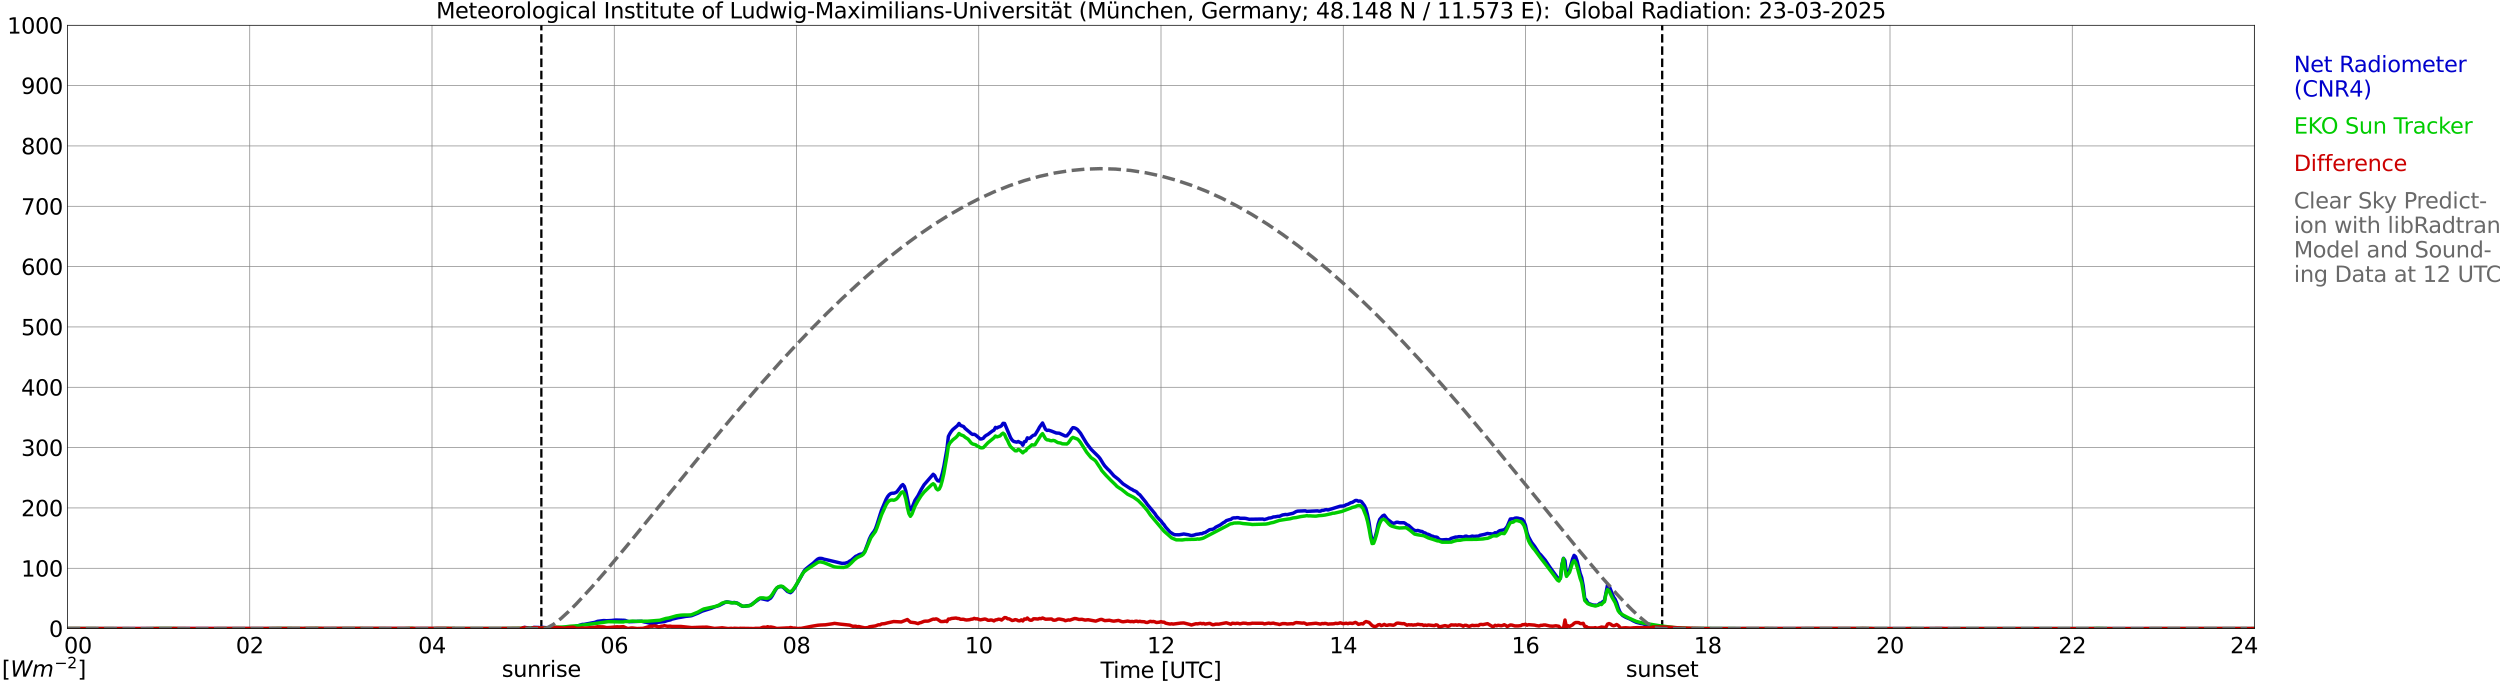 <?xml version="1.0" encoding="utf-8" standalone="no"?>
<!DOCTYPE svg PUBLIC "-//W3C//DTD SVG 1.1//EN"
  "http://www.w3.org/Graphics/SVG/1.1/DTD/svg11.dtd">
<svg xmlns:xlink="http://www.w3.org/1999/xlink" width="1085.4pt" height="296.64pt" viewBox="0 0 1085.4 296.64" xmlns="http://www.w3.org/2000/svg" version="1.1">
 <defs>
  <style type="text/css">*{stroke-linejoin: round; stroke-linecap: butt}</style>
 </defs>
 <g id="figure_1">
  <g id="patch_1">
   <path d="M 0 296.64 
L 1085.4 296.64 
L 1085.4 0 
L 0 0 
z
" style="fill: #ffffff"/>
  </g>
  <g id="axes_1">
   <g id="patch_2">
    <path d="M 29.306 272.909 
L 978.814 272.909 
L 978.814 10.976 
L 29.306 10.976 
z
" style="fill: #ffffff"/>
   </g>
   <g id="patch_3">
    <path d="M 978.814 272.909 
L 978.814 272.909 
L 978.814 10.976 
L 978.814 10.976 
z
" clip-path="url(#p0c4dc23c84)" style="fill: #d3d3d3; opacity: 0.25; stroke: #d3d3d3; stroke-linejoin: miter"/>
   </g>
   <g id="matplotlib.axis_1">
    <g id="xtick_1">
     <g id="line2d_1">
      <path d="M 29.306 272.909 
L 29.306 10.976 
" clip-path="url(#p0c4dc23c84)" style="fill: none; stroke: #808080; stroke-width: 0.3; stroke-linecap: square"/>
     </g>
     <g id="line2d_2"/>
     <g id="text_1">
      <!--    00 -->
      <g transform="translate(18.733 283.627) scale(0.095 -0.095)">
       <defs>
        <path id="DejaVuSans-20" transform="scale(0.016)"/>
        <path id="DejaVuSans-30" d="M 2034 4250 
Q 1547 4250 1301 3770 
Q 1056 3291 1056 2328 
Q 1056 1369 1301 889 
Q 1547 409 2034 409 
Q 2525 409 2770 889 
Q 3016 1369 3016 2328 
Q 3016 3291 2770 3770 
Q 2525 4250 2034 4250 
z
M 2034 4750 
Q 2819 4750 3233 4129 
Q 3647 3509 3647 2328 
Q 3647 1150 3233 529 
Q 2819 -91 2034 -91 
Q 1250 -91 836 529 
Q 422 1150 422 2328 
Q 422 3509 836 4129 
Q 1250 4750 2034 4750 
z
" transform="scale(0.016)"/>
       </defs>
       <use xlink:href="#DejaVuSans-20"/>
       <use xlink:href="#DejaVuSans-20" transform="translate(31.787 0)"/>
       <use xlink:href="#DejaVuSans-20" transform="translate(63.574 0)"/>
       <use xlink:href="#DejaVuSans-30" transform="translate(95.361 0)"/>
       <use xlink:href="#DejaVuSans-30" transform="translate(158.984 0)"/>
      </g>
     </g>
    </g>
    <g id="xtick_2">
     <g id="line2d_3">
      <path d="M 108.431 272.909 
L 108.431 10.976 
" clip-path="url(#p0c4dc23c84)" style="fill: none; stroke: #808080; stroke-width: 0.3; stroke-linecap: square"/>
     </g>
     <g id="line2d_4"/>
     <g id="text_2">
      <!-- 02 -->
      <g transform="translate(102.387 283.627) scale(0.095 -0.095)">
       <defs>
        <path id="DejaVuSans-32" d="M 1228 531 
L 3431 531 
L 3431 0 
L 469 0 
L 469 531 
Q 828 903 1448 1529 
Q 2069 2156 2228 2338 
Q 2531 2678 2651 2914 
Q 2772 3150 2772 3378 
Q 2772 3750 2511 3984 
Q 2250 4219 1831 4219 
Q 1534 4219 1204 4116 
Q 875 4013 500 3803 
L 500 4441 
Q 881 4594 1212 4672 
Q 1544 4750 1819 4750 
Q 2544 4750 2975 4387 
Q 3406 4025 3406 3419 
Q 3406 3131 3298 2873 
Q 3191 2616 2906 2266 
Q 2828 2175 2409 1742 
Q 1991 1309 1228 531 
z
" transform="scale(0.016)"/>
       </defs>
       <use xlink:href="#DejaVuSans-30"/>
       <use xlink:href="#DejaVuSans-32" transform="translate(63.623 0)"/>
      </g>
     </g>
    </g>
    <g id="xtick_3">
     <g id="line2d_5">
      <path d="M 187.557 272.909 
L 187.557 10.976 
" clip-path="url(#p0c4dc23c84)" style="fill: none; stroke: #808080; stroke-width: 0.3; stroke-linecap: square"/>
     </g>
     <g id="line2d_6"/>
     <g id="text_3">
      <!-- 04 -->
      <g transform="translate(181.513 283.627) scale(0.095 -0.095)">
       <defs>
        <path id="DejaVuSans-34" d="M 2419 4116 
L 825 1625 
L 2419 1625 
L 2419 4116 
z
M 2253 4666 
L 3047 4666 
L 3047 1625 
L 3713 1625 
L 3713 1100 
L 3047 1100 
L 3047 0 
L 2419 0 
L 2419 1100 
L 313 1100 
L 313 1709 
L 2253 4666 
z
" transform="scale(0.016)"/>
       </defs>
       <use xlink:href="#DejaVuSans-30"/>
       <use xlink:href="#DejaVuSans-34" transform="translate(63.623 0)"/>
      </g>
     </g>
    </g>
    <g id="xtick_4">
     <g id="line2d_7">
      <path d="M 266.683 272.909 
L 266.683 10.976 
" clip-path="url(#p0c4dc23c84)" style="fill: none; stroke: #808080; stroke-width: 0.3; stroke-linecap: square"/>
     </g>
     <g id="line2d_8"/>
     <g id="text_4">
      <!-- 06 -->
      <g transform="translate(260.638 283.627) scale(0.095 -0.095)">
       <defs>
        <path id="DejaVuSans-36" d="M 2113 2584 
Q 1688 2584 1439 2293 
Q 1191 2003 1191 1497 
Q 1191 994 1439 701 
Q 1688 409 2113 409 
Q 2538 409 2786 701 
Q 3034 994 3034 1497 
Q 3034 2003 2786 2293 
Q 2538 2584 2113 2584 
z
M 3366 4563 
L 3366 3988 
Q 3128 4100 2886 4159 
Q 2644 4219 2406 4219 
Q 1781 4219 1451 3797 
Q 1122 3375 1075 2522 
Q 1259 2794 1537 2939 
Q 1816 3084 2150 3084 
Q 2853 3084 3261 2657 
Q 3669 2231 3669 1497 
Q 3669 778 3244 343 
Q 2819 -91 2113 -91 
Q 1303 -91 875 529 
Q 447 1150 447 2328 
Q 447 3434 972 4092 
Q 1497 4750 2381 4750 
Q 2619 4750 2861 4703 
Q 3103 4656 3366 4563 
z
" transform="scale(0.016)"/>
       </defs>
       <use xlink:href="#DejaVuSans-30"/>
       <use xlink:href="#DejaVuSans-36" transform="translate(63.623 0)"/>
      </g>
     </g>
    </g>
    <g id="xtick_5">
     <g id="line2d_9">
      <path d="M 345.808 272.909 
L 345.808 10.976 
" clip-path="url(#p0c4dc23c84)" style="fill: none; stroke: #808080; stroke-width: 0.3; stroke-linecap: square"/>
     </g>
     <g id="line2d_10"/>
     <g id="text_5">
      <!-- 08 -->
      <g transform="translate(339.764 283.627) scale(0.095 -0.095)">
       <defs>
        <path id="DejaVuSans-38" d="M 2034 2216 
Q 1584 2216 1326 1975 
Q 1069 1734 1069 1313 
Q 1069 891 1326 650 
Q 1584 409 2034 409 
Q 2484 409 2743 651 
Q 3003 894 3003 1313 
Q 3003 1734 2745 1975 
Q 2488 2216 2034 2216 
z
M 1403 2484 
Q 997 2584 770 2862 
Q 544 3141 544 3541 
Q 544 4100 942 4425 
Q 1341 4750 2034 4750 
Q 2731 4750 3128 4425 
Q 3525 4100 3525 3541 
Q 3525 3141 3298 2862 
Q 3072 2584 2669 2484 
Q 3125 2378 3379 2068 
Q 3634 1759 3634 1313 
Q 3634 634 3220 271 
Q 2806 -91 2034 -91 
Q 1263 -91 848 271 
Q 434 634 434 1313 
Q 434 1759 690 2068 
Q 947 2378 1403 2484 
z
M 1172 3481 
Q 1172 3119 1398 2916 
Q 1625 2713 2034 2713 
Q 2441 2713 2670 2916 
Q 2900 3119 2900 3481 
Q 2900 3844 2670 4047 
Q 2441 4250 2034 4250 
Q 1625 4250 1398 4047 
Q 1172 3844 1172 3481 
z
" transform="scale(0.016)"/>
       </defs>
       <use xlink:href="#DejaVuSans-30"/>
       <use xlink:href="#DejaVuSans-38" transform="translate(63.623 0)"/>
      </g>
     </g>
    </g>
    <g id="xtick_6">
     <g id="line2d_11">
      <path d="M 424.934 272.909 
L 424.934 10.976 
" clip-path="url(#p0c4dc23c84)" style="fill: none; stroke: #808080; stroke-width: 0.3; stroke-linecap: square"/>
     </g>
     <g id="line2d_12"/>
     <g id="text_6">
      <!-- 10 -->
      <g transform="translate(418.89 283.627) scale(0.095 -0.095)">
       <defs>
        <path id="DejaVuSans-31" d="M 794 531 
L 1825 531 
L 1825 4091 
L 703 3866 
L 703 4441 
L 1819 4666 
L 2450 4666 
L 2450 531 
L 3481 531 
L 3481 0 
L 794 0 
L 794 531 
z
" transform="scale(0.016)"/>
       </defs>
       <use xlink:href="#DejaVuSans-31"/>
       <use xlink:href="#DejaVuSans-30" transform="translate(63.623 0)"/>
      </g>
     </g>
    </g>
    <g id="xtick_7">
     <g id="line2d_13">
      <path d="M 504.06 272.909 
L 504.06 10.976 
" clip-path="url(#p0c4dc23c84)" style="fill: none; stroke: #808080; stroke-width: 0.3; stroke-linecap: square"/>
     </g>
     <g id="line2d_14"/>
     <g id="text_7">
      <!-- 12 -->
      <g transform="translate(498.015 283.627) scale(0.095 -0.095)">
       <use xlink:href="#DejaVuSans-31"/>
       <use xlink:href="#DejaVuSans-32" transform="translate(63.623 0)"/>
      </g>
     </g>
    </g>
    <g id="xtick_8">
     <g id="line2d_15">
      <path d="M 583.185 272.909 
L 583.185 10.976 
" clip-path="url(#p0c4dc23c84)" style="fill: none; stroke: #808080; stroke-width: 0.3; stroke-linecap: square"/>
     </g>
     <g id="line2d_16"/>
     <g id="text_8">
      <!-- 14 -->
      <g transform="translate(577.141 283.627) scale(0.095 -0.095)">
       <use xlink:href="#DejaVuSans-31"/>
       <use xlink:href="#DejaVuSans-34" transform="translate(63.623 0)"/>
      </g>
     </g>
    </g>
    <g id="xtick_9">
     <g id="line2d_17">
      <path d="M 662.311 272.909 
L 662.311 10.976 
" clip-path="url(#p0c4dc23c84)" style="fill: none; stroke: #808080; stroke-width: 0.3; stroke-linecap: square"/>
     </g>
     <g id="line2d_18"/>
     <g id="text_9">
      <!-- 16 -->
      <g transform="translate(656.267 283.627) scale(0.095 -0.095)">
       <use xlink:href="#DejaVuSans-31"/>
       <use xlink:href="#DejaVuSans-36" transform="translate(63.623 0)"/>
      </g>
     </g>
    </g>
    <g id="xtick_10">
     <g id="line2d_19">
      <path d="M 741.437 272.909 
L 741.437 10.976 
" clip-path="url(#p0c4dc23c84)" style="fill: none; stroke: #808080; stroke-width: 0.3; stroke-linecap: square"/>
     </g>
     <g id="line2d_20"/>
     <g id="text_10">
      <!-- 18 -->
      <g transform="translate(735.392 283.627) scale(0.095 -0.095)">
       <use xlink:href="#DejaVuSans-31"/>
       <use xlink:href="#DejaVuSans-38" transform="translate(63.623 0)"/>
      </g>
     </g>
    </g>
    <g id="xtick_11">
     <g id="line2d_21">
      <path d="M 820.562 272.909 
L 820.562 10.976 
" clip-path="url(#p0c4dc23c84)" style="fill: none; stroke: #808080; stroke-width: 0.3; stroke-linecap: square"/>
     </g>
     <g id="line2d_22"/>
     <g id="text_11">
      <!-- 20 -->
      <g transform="translate(814.518 283.627) scale(0.095 -0.095)">
       <use xlink:href="#DejaVuSans-32"/>
       <use xlink:href="#DejaVuSans-30" transform="translate(63.623 0)"/>
      </g>
     </g>
    </g>
    <g id="xtick_12">
     <g id="line2d_23">
      <path d="M 899.688 272.909 
L 899.688 10.976 
" clip-path="url(#p0c4dc23c84)" style="fill: none; stroke: #808080; stroke-width: 0.3; stroke-linecap: square"/>
     </g>
     <g id="line2d_24"/>
     <g id="text_12">
      <!-- 22 -->
      <g transform="translate(893.644 283.627) scale(0.095 -0.095)">
       <use xlink:href="#DejaVuSans-32"/>
       <use xlink:href="#DejaVuSans-32" transform="translate(63.623 0)"/>
      </g>
     </g>
    </g>
    <g id="xtick_13">
     <g id="line2d_25">
      <path d="M 978.814 272.909 
L 978.814 10.976 
" clip-path="url(#p0c4dc23c84)" style="fill: none; stroke: #808080; stroke-width: 0.3; stroke-linecap: square"/>
     </g>
     <g id="line2d_26"/>
     <g id="text_13">
      <!-- 24    -->
      <g transform="translate(968.241 283.627) scale(0.095 -0.095)">
       <use xlink:href="#DejaVuSans-32"/>
       <use xlink:href="#DejaVuSans-34" transform="translate(63.623 0)"/>
       <use xlink:href="#DejaVuSans-20" transform="translate(127.246 0)"/>
       <use xlink:href="#DejaVuSans-20" transform="translate(159.033 0)"/>
       <use xlink:href="#DejaVuSans-20" transform="translate(190.82 0)"/>
      </g>
     </g>
    </g>
    <g id="text_14">
     <!-- Time [UTC] -->
     <g transform="translate(477.806 294.322) scale(0.095 -0.095)">
      <defs>
       <path id="DejaVuSans-54" d="M -19 4666 
L 3928 4666 
L 3928 4134 
L 2272 4134 
L 2272 0 
L 1638 0 
L 1638 4134 
L -19 4134 
L -19 4666 
z
" transform="scale(0.016)"/>
       <path id="DejaVuSans-69" d="M 603 3500 
L 1178 3500 
L 1178 0 
L 603 0 
L 603 3500 
z
M 603 4863 
L 1178 4863 
L 1178 4134 
L 603 4134 
L 603 4863 
z
" transform="scale(0.016)"/>
       <path id="DejaVuSans-6d" d="M 3328 2828 
Q 3544 3216 3844 3400 
Q 4144 3584 4550 3584 
Q 5097 3584 5394 3201 
Q 5691 2819 5691 2113 
L 5691 0 
L 5113 0 
L 5113 2094 
Q 5113 2597 4934 2840 
Q 4756 3084 4391 3084 
Q 3944 3084 3684 2787 
Q 3425 2491 3425 1978 
L 3425 0 
L 2847 0 
L 2847 2094 
Q 2847 2600 2669 2842 
Q 2491 3084 2119 3084 
Q 1678 3084 1418 2786 
Q 1159 2488 1159 1978 
L 1159 0 
L 581 0 
L 581 3500 
L 1159 3500 
L 1159 2956 
Q 1356 3278 1631 3431 
Q 1906 3584 2284 3584 
Q 2666 3584 2933 3390 
Q 3200 3197 3328 2828 
z
" transform="scale(0.016)"/>
       <path id="DejaVuSans-65" d="M 3597 1894 
L 3597 1613 
L 953 1613 
Q 991 1019 1311 708 
Q 1631 397 2203 397 
Q 2534 397 2845 478 
Q 3156 559 3463 722 
L 3463 178 
Q 3153 47 2828 -22 
Q 2503 -91 2169 -91 
Q 1331 -91 842 396 
Q 353 884 353 1716 
Q 353 2575 817 3079 
Q 1281 3584 2069 3584 
Q 2775 3584 3186 3129 
Q 3597 2675 3597 1894 
z
M 3022 2063 
Q 3016 2534 2758 2815 
Q 2500 3097 2075 3097 
Q 1594 3097 1305 2825 
Q 1016 2553 972 2059 
L 3022 2063 
z
" transform="scale(0.016)"/>
       <path id="DejaVuSans-5b" d="M 550 4863 
L 1875 4863 
L 1875 4416 
L 1125 4416 
L 1125 -397 
L 1875 -397 
L 1875 -844 
L 550 -844 
L 550 4863 
z
" transform="scale(0.016)"/>
       <path id="DejaVuSans-55" d="M 556 4666 
L 1191 4666 
L 1191 1831 
Q 1191 1081 1462 751 
Q 1734 422 2344 422 
Q 2950 422 3222 751 
Q 3494 1081 3494 1831 
L 3494 4666 
L 4128 4666 
L 4128 1753 
Q 4128 841 3676 375 
Q 3225 -91 2344 -91 
Q 1459 -91 1007 375 
Q 556 841 556 1753 
L 556 4666 
z
" transform="scale(0.016)"/>
       <path id="DejaVuSans-43" d="M 4122 4306 
L 4122 3641 
Q 3803 3938 3442 4084 
Q 3081 4231 2675 4231 
Q 1875 4231 1450 3742 
Q 1025 3253 1025 2328 
Q 1025 1406 1450 917 
Q 1875 428 2675 428 
Q 3081 428 3442 575 
Q 3803 722 4122 1019 
L 4122 359 
Q 3791 134 3420 21 
Q 3050 -91 2638 -91 
Q 1578 -91 968 557 
Q 359 1206 359 2328 
Q 359 3453 968 4101 
Q 1578 4750 2638 4750 
Q 3056 4750 3426 4639 
Q 3797 4528 4122 4306 
z
" transform="scale(0.016)"/>
       <path id="DejaVuSans-5d" d="M 1947 4863 
L 1947 -844 
L 622 -844 
L 622 -397 
L 1369 -397 
L 1369 4416 
L 622 4416 
L 622 4863 
L 1947 4863 
z
" transform="scale(0.016)"/>
      </defs>
      <use xlink:href="#DejaVuSans-54"/>
      <use xlink:href="#DejaVuSans-69" transform="translate(57.959 0)"/>
      <use xlink:href="#DejaVuSans-6d" transform="translate(85.742 0)"/>
      <use xlink:href="#DejaVuSans-65" transform="translate(183.154 0)"/>
      <use xlink:href="#DejaVuSans-20" transform="translate(244.678 0)"/>
      <use xlink:href="#DejaVuSans-5b" transform="translate(276.465 0)"/>
      <use xlink:href="#DejaVuSans-55" transform="translate(315.479 0)"/>
      <use xlink:href="#DejaVuSans-54" transform="translate(388.672 0)"/>
      <use xlink:href="#DejaVuSans-43" transform="translate(443.881 0)"/>
      <use xlink:href="#DejaVuSans-5d" transform="translate(513.705 0)"/>
     </g>
    </g>
   </g>
   <g id="matplotlib.axis_2">
    <g id="ytick_1">
     <g id="line2d_27">
      <path d="M 29.306 272.909 
L 978.814 272.909 
" clip-path="url(#p0c4dc23c84)" style="fill: none; stroke: #808080; stroke-width: 0.3; stroke-linecap: square"/>
     </g>
     <g id="line2d_28"/>
     <g id="text_15">
      <!-- 0 -->
      <g transform="translate(21.261 276.518) scale(0.095 -0.095)">
       <use xlink:href="#DejaVuSans-30"/>
      </g>
     </g>
    </g>
    <g id="ytick_2">
     <g id="line2d_29">
      <path d="M 29.306 246.715 
L 978.814 246.715 
" clip-path="url(#p0c4dc23c84)" style="fill: none; stroke: #808080; stroke-width: 0.3; stroke-linecap: square"/>
     </g>
     <g id="line2d_30"/>
     <g id="text_16">
      <!-- 100 -->
      <g transform="translate(9.173 250.325) scale(0.095 -0.095)">
       <use xlink:href="#DejaVuSans-31"/>
       <use xlink:href="#DejaVuSans-30" transform="translate(63.623 0)"/>
       <use xlink:href="#DejaVuSans-30" transform="translate(127.246 0)"/>
      </g>
     </g>
    </g>
    <g id="ytick_3">
     <g id="line2d_31">
      <path d="M 29.306 220.522 
L 978.814 220.522 
" clip-path="url(#p0c4dc23c84)" style="fill: none; stroke: #808080; stroke-width: 0.3; stroke-linecap: square"/>
     </g>
     <g id="line2d_32"/>
     <g id="text_17">
      <!-- 200 -->
      <g transform="translate(9.173 224.131) scale(0.095 -0.095)">
       <use xlink:href="#DejaVuSans-32"/>
       <use xlink:href="#DejaVuSans-30" transform="translate(63.623 0)"/>
       <use xlink:href="#DejaVuSans-30" transform="translate(127.246 0)"/>
      </g>
     </g>
    </g>
    <g id="ytick_4">
     <g id="line2d_33">
      <path d="M 29.306 194.329 
L 978.814 194.329 
" clip-path="url(#p0c4dc23c84)" style="fill: none; stroke: #808080; stroke-width: 0.3; stroke-linecap: square"/>
     </g>
     <g id="line2d_34"/>
     <g id="text_18">
      <!-- 300 -->
      <g transform="translate(9.173 197.938) scale(0.095 -0.095)">
       <defs>
        <path id="DejaVuSans-33" d="M 2597 2516 
Q 3050 2419 3304 2112 
Q 3559 1806 3559 1356 
Q 3559 666 3084 287 
Q 2609 -91 1734 -91 
Q 1441 -91 1130 -33 
Q 819 25 488 141 
L 488 750 
Q 750 597 1062 519 
Q 1375 441 1716 441 
Q 2309 441 2620 675 
Q 2931 909 2931 1356 
Q 2931 1769 2642 2001 
Q 2353 2234 1838 2234 
L 1294 2234 
L 1294 2753 
L 1863 2753 
Q 2328 2753 2575 2939 
Q 2822 3125 2822 3475 
Q 2822 3834 2567 4026 
Q 2313 4219 1838 4219 
Q 1578 4219 1281 4162 
Q 984 4106 628 3988 
L 628 4550 
Q 988 4650 1302 4700 
Q 1616 4750 1894 4750 
Q 2613 4750 3031 4423 
Q 3450 4097 3450 3541 
Q 3450 3153 3228 2886 
Q 3006 2619 2597 2516 
z
" transform="scale(0.016)"/>
       </defs>
       <use xlink:href="#DejaVuSans-33"/>
       <use xlink:href="#DejaVuSans-30" transform="translate(63.623 0)"/>
       <use xlink:href="#DejaVuSans-30" transform="translate(127.246 0)"/>
      </g>
     </g>
    </g>
    <g id="ytick_5">
     <g id="line2d_35">
      <path d="M 29.306 168.136 
L 978.814 168.136 
" clip-path="url(#p0c4dc23c84)" style="fill: none; stroke: #808080; stroke-width: 0.3; stroke-linecap: square"/>
     </g>
     <g id="line2d_36"/>
     <g id="text_19">
      <!-- 400 -->
      <g transform="translate(9.173 171.745) scale(0.095 -0.095)">
       <use xlink:href="#DejaVuSans-34"/>
       <use xlink:href="#DejaVuSans-30" transform="translate(63.623 0)"/>
       <use xlink:href="#DejaVuSans-30" transform="translate(127.246 0)"/>
      </g>
     </g>
    </g>
    <g id="ytick_6">
     <g id="line2d_37">
      <path d="M 29.306 141.942 
L 978.814 141.942 
" clip-path="url(#p0c4dc23c84)" style="fill: none; stroke: #808080; stroke-width: 0.3; stroke-linecap: square"/>
     </g>
     <g id="line2d_38"/>
     <g id="text_20">
      <!-- 500 -->
      <g transform="translate(9.173 145.551) scale(0.095 -0.095)">
       <defs>
        <path id="DejaVuSans-35" d="M 691 4666 
L 3169 4666 
L 3169 4134 
L 1269 4134 
L 1269 2991 
Q 1406 3038 1543 3061 
Q 1681 3084 1819 3084 
Q 2600 3084 3056 2656 
Q 3513 2228 3513 1497 
Q 3513 744 3044 326 
Q 2575 -91 1722 -91 
Q 1428 -91 1123 -41 
Q 819 9 494 109 
L 494 744 
Q 775 591 1075 516 
Q 1375 441 1709 441 
Q 2250 441 2565 725 
Q 2881 1009 2881 1497 
Q 2881 1984 2565 2268 
Q 2250 2553 1709 2553 
Q 1456 2553 1204 2497 
Q 953 2441 691 2322 
L 691 4666 
z
" transform="scale(0.016)"/>
       </defs>
       <use xlink:href="#DejaVuSans-35"/>
       <use xlink:href="#DejaVuSans-30" transform="translate(63.623 0)"/>
       <use xlink:href="#DejaVuSans-30" transform="translate(127.246 0)"/>
      </g>
     </g>
    </g>
    <g id="ytick_7">
     <g id="line2d_39">
      <path d="M 29.306 115.749 
L 978.814 115.749 
" clip-path="url(#p0c4dc23c84)" style="fill: none; stroke: #808080; stroke-width: 0.3; stroke-linecap: square"/>
     </g>
     <g id="line2d_40"/>
     <g id="text_21">
      <!-- 600 -->
      <g transform="translate(9.173 119.358) scale(0.095 -0.095)">
       <use xlink:href="#DejaVuSans-36"/>
       <use xlink:href="#DejaVuSans-30" transform="translate(63.623 0)"/>
       <use xlink:href="#DejaVuSans-30" transform="translate(127.246 0)"/>
      </g>
     </g>
    </g>
    <g id="ytick_8">
     <g id="line2d_41">
      <path d="M 29.306 89.556 
L 978.814 89.556 
" clip-path="url(#p0c4dc23c84)" style="fill: none; stroke: #808080; stroke-width: 0.3; stroke-linecap: square"/>
     </g>
     <g id="line2d_42"/>
     <g id="text_22">
      <!-- 700 -->
      <g transform="translate(9.173 93.165) scale(0.095 -0.095)">
       <defs>
        <path id="DejaVuSans-37" d="M 525 4666 
L 3525 4666 
L 3525 4397 
L 1831 0 
L 1172 0 
L 2766 4134 
L 525 4134 
L 525 4666 
z
" transform="scale(0.016)"/>
       </defs>
       <use xlink:href="#DejaVuSans-37"/>
       <use xlink:href="#DejaVuSans-30" transform="translate(63.623 0)"/>
       <use xlink:href="#DejaVuSans-30" transform="translate(127.246 0)"/>
      </g>
     </g>
    </g>
    <g id="ytick_9">
     <g id="line2d_43">
      <path d="M 29.306 63.362 
L 978.814 63.362 
" clip-path="url(#p0c4dc23c84)" style="fill: none; stroke: #808080; stroke-width: 0.3; stroke-linecap: square"/>
     </g>
     <g id="line2d_44"/>
     <g id="text_23">
      <!-- 800 -->
      <g transform="translate(9.173 66.972) scale(0.095 -0.095)">
       <use xlink:href="#DejaVuSans-38"/>
       <use xlink:href="#DejaVuSans-30" transform="translate(63.623 0)"/>
       <use xlink:href="#DejaVuSans-30" transform="translate(127.246 0)"/>
      </g>
     </g>
    </g>
    <g id="ytick_10">
     <g id="line2d_45">
      <path d="M 29.306 37.169 
L 978.814 37.169 
" clip-path="url(#p0c4dc23c84)" style="fill: none; stroke: #808080; stroke-width: 0.3; stroke-linecap: square"/>
     </g>
     <g id="line2d_46"/>
     <g id="text_24">
      <!-- 900 -->
      <g transform="translate(9.173 40.778) scale(0.095 -0.095)">
       <defs>
        <path id="DejaVuSans-39" d="M 703 97 
L 703 672 
Q 941 559 1184 500 
Q 1428 441 1663 441 
Q 2288 441 2617 861 
Q 2947 1281 2994 2138 
Q 2813 1869 2534 1725 
Q 2256 1581 1919 1581 
Q 1219 1581 811 2004 
Q 403 2428 403 3163 
Q 403 3881 828 4315 
Q 1253 4750 1959 4750 
Q 2769 4750 3195 4129 
Q 3622 3509 3622 2328 
Q 3622 1225 3098 567 
Q 2575 -91 1691 -91 
Q 1453 -91 1209 -44 
Q 966 3 703 97 
z
M 1959 2075 
Q 2384 2075 2632 2365 
Q 2881 2656 2881 3163 
Q 2881 3666 2632 3958 
Q 2384 4250 1959 4250 
Q 1534 4250 1286 3958 
Q 1038 3666 1038 3163 
Q 1038 2656 1286 2365 
Q 1534 2075 1959 2075 
z
" transform="scale(0.016)"/>
       </defs>
       <use xlink:href="#DejaVuSans-39"/>
       <use xlink:href="#DejaVuSans-30" transform="translate(63.623 0)"/>
       <use xlink:href="#DejaVuSans-30" transform="translate(127.246 0)"/>
      </g>
     </g>
    </g>
    <g id="ytick_11">
     <g id="line2d_47">
      <path d="M 29.306 10.976 
L 978.814 10.976 
" clip-path="url(#p0c4dc23c84)" style="fill: none; stroke: #808080; stroke-width: 0.3; stroke-linecap: square"/>
     </g>
     <g id="line2d_48"/>
     <g id="text_25">
      <!-- 1000 -->
      <g transform="translate(3.128 14.585) scale(0.095 -0.095)">
       <use xlink:href="#DejaVuSans-31"/>
       <use xlink:href="#DejaVuSans-30" transform="translate(63.623 0)"/>
       <use xlink:href="#DejaVuSans-30" transform="translate(127.246 0)"/>
       <use xlink:href="#DejaVuSans-30" transform="translate(190.869 0)"/>
      </g>
     </g>
    </g>
   </g>
   <g id="line2d_49">
    <path d="M 235.033 272.909 
L 235.033 10.976 
" clip-path="url(#p0c4dc23c84)" style="fill: none; stroke-dasharray: 3.7,1.6; stroke-dashoffset: 0; stroke: #000000"/>
   </g>
   <g id="line2d_50">
    <path d="M 721.655 272.909 
L 721.655 10.976 
" clip-path="url(#p0c4dc23c84)" style="fill: none; stroke-dasharray: 3.7,1.6; stroke-dashoffset: 0; stroke: #000000"/>
   </g>
   <g id="line2d_51">
    <path d="M 29.306 272.909 
L 226.461 272.909 
L 227.12 272.519 
L 227.779 272.395 
L 229.757 272.681 
L 230.417 272.741 
L 231.736 272.416 
L 233.714 272.416 
L 234.373 272.498 
L 235.692 272.377 
L 237.011 272.519 
L 238.989 272.498 
L 241.626 272.909 
L 242.945 272.883 
L 244.923 272.377 
L 247.561 272.395 
L 249.539 272.113 
L 250.198 271.851 
L 250.858 271.727 
L 252.836 271.081 
L 253.495 271.099 
L 257.451 270.35 
L 258.111 270.25 
L 259.43 269.763 
L 262.067 269.42 
L 263.386 269.498 
L 265.364 269.399 
L 267.342 269.195 
L 271.298 269.318 
L 272.617 269.802 
L 273.277 269.925 
L 278.552 269.724 
L 279.87 270.067 
L 280.53 270.148 
L 281.849 270.512 
L 282.508 270.695 
L 283.167 270.635 
L 283.827 270.716 
L 284.486 270.654 
L 285.805 270.169 
L 287.783 269.946 
L 288.442 269.883 
L 289.761 269.42 
L 291.08 269.134 
L 291.739 268.812 
L 294.377 268.184 
L 295.696 267.979 
L 297.674 267.615 
L 299.652 267.413 
L 300.311 267.29 
L 302.949 266.237 
L 304.927 265.308 
L 308.883 264.092 
L 310.202 263.484 
L 312.18 262.895 
L 314.818 261.538 
L 315.477 261.316 
L 318.114 261.68 
L 318.774 261.559 
L 320.093 261.842 
L 322.071 263.118 
L 322.73 263.241 
L 323.39 263.22 
L 324.049 263.037 
L 325.368 262.895 
L 326.027 262.633 
L 327.346 261.68 
L 329.983 259.796 
L 333.28 260.525 
L 334.599 259.655 
L 335.258 258.723 
L 336.577 256.331 
L 337.236 255.338 
L 337.896 254.893 
L 338.555 254.712 
L 339.215 254.691 
L 339.874 254.833 
L 341.852 256.779 
L 343.171 257.324 
L 343.83 256.839 
L 345.149 255.034 
L 349.105 247.926 
L 349.765 247.114 
L 351.743 245.513 
L 353.062 244.502 
L 354.38 243.245 
L 355.04 242.718 
L 355.699 242.436 
L 356.359 242.415 
L 357.018 242.517 
L 357.677 242.76 
L 358.996 243.043 
L 365.59 244.602 
L 366.909 244.523 
L 368.227 244.117 
L 368.887 243.612 
L 369.546 243.266 
L 371.524 241.524 
L 372.184 241.28 
L 372.843 240.856 
L 373.502 240.612 
L 374.162 240.552 
L 374.821 240.146 
L 375.481 239.316 
L 376.799 235.851 
L 377.459 233.946 
L 378.118 232.589 
L 378.777 231.557 
L 379.437 230.745 
L 380.096 229.572 
L 380.756 227.707 
L 382.074 223.474 
L 382.734 221.449 
L 384.712 216.79 
L 385.371 215.614 
L 386.031 214.804 
L 386.69 214.296 
L 387.349 214.136 
L 388.009 214.136 
L 388.668 213.932 
L 389.328 213.589 
L 390.646 211.865 
L 391.306 210.935 
L 391.965 210.388 
L 392.624 211.158 
L 393.284 213.204 
L 394.603 219.564 
L 395.262 221.368 
L 395.921 220.517 
L 397.24 217.235 
L 398.559 215.229 
L 399.878 212.656 
L 401.196 210.469 
L 405.153 205.912 
L 405.812 206.477 
L 406.471 207.897 
L 407.131 208.727 
L 407.79 208.869 
L 408.45 207.876 
L 409.109 205.485 
L 409.768 202.569 
L 411.087 195.154 
L 411.746 189.501 
L 412.406 188.226 
L 413.065 187.212 
L 413.725 186.442 
L 415.703 184.781 
L 416.362 183.849 
L 417.022 184.7 
L 418.34 185.187 
L 419 185.997 
L 420.978 187.639 
L 421.637 188.247 
L 422.297 188.632 
L 422.956 188.53 
L 423.615 188.894 
L 425.593 190.596 
L 426.253 190.536 
L 426.912 190.272 
L 427.572 189.462 
L 428.231 188.975 
L 428.89 188.632 
L 430.869 187.113 
L 431.528 186.767 
L 432.187 185.551 
L 432.847 185.816 
L 433.506 185.41 
L 434.165 185.248 
L 434.825 184.823 
L 435.484 183.789 
L 436.144 183.849 
L 438.781 190.088 
L 439.44 191.063 
L 440.1 191.649 
L 441.419 191.974 
L 442.078 191.67 
L 442.737 192.055 
L 443.397 192.296 
L 444.056 193.289 
L 444.716 191.77 
L 445.375 191.628 
L 446.034 190.088 
L 446.694 190.353 
L 447.353 190.109 
L 448.012 189.441 
L 448.672 188.975 
L 449.331 188.834 
L 450.65 186.707 
L 451.309 185.47 
L 452.628 183.647 
L 453.947 186.442 
L 454.606 186.869 
L 455.266 186.767 
L 456.584 187.191 
L 457.903 187.72 
L 458.563 187.982 
L 459.881 188.084 
L 462.519 189.3 
L 463.178 189.219 
L 464.497 187.657 
L 465.156 186.463 
L 465.816 185.672 
L 466.475 185.753 
L 467.134 186.039 
L 467.794 186.502 
L 469.113 188.084 
L 470.431 190.311 
L 471.75 192.48 
L 473.728 195.094 
L 477.025 198.355 
L 477.685 199.206 
L 479.003 201.372 
L 479.663 202.305 
L 480.981 203.722 
L 481.641 204.311 
L 483.619 206.579 
L 485.597 208.138 
L 487.575 210.063 
L 490.872 212.211 
L 491.532 212.494 
L 492.191 212.96 
L 492.85 213.204 
L 493.51 213.589 
L 494.169 214.338 
L 494.828 214.783 
L 497.466 218.044 
L 498.125 219.016 
L 501.422 223.008 
L 502.082 224.043 
L 503.4 225.541 
L 504.06 226.169 
L 504.719 227.099 
L 505.379 227.809 
L 506.038 228.823 
L 508.016 231.031 
L 509.335 231.861 
L 509.994 232.165 
L 511.972 232.186 
L 513.291 231.961 
L 513.95 231.84 
L 515.929 232.165 
L 517.247 232.529 
L 518.566 232.265 
L 519.226 232.024 
L 520.544 231.861 
L 521.204 231.678 
L 521.863 231.72 
L 522.522 231.335 
L 523.182 231.233 
L 525.16 229.978 
L 526.479 229.774 
L 527.138 229.47 
L 527.797 228.904 
L 529.776 227.911 
L 531.094 226.958 
L 531.754 226.615 
L 532.413 226.046 
L 533.732 225.622 
L 534.391 225.499 
L 535.051 224.972 
L 535.71 224.831 
L 536.369 224.852 
L 537.029 224.729 
L 537.688 224.771 
L 538.348 225.014 
L 540.326 225.014 
L 540.985 225.096 
L 542.304 225.439 
L 548.238 225.337 
L 548.898 225.562 
L 550.216 225.195 
L 550.876 224.912 
L 551.535 224.873 
L 552.195 224.71 
L 552.854 224.425 
L 553.513 224.407 
L 554.832 224.163 
L 555.491 224.163 
L 556.81 223.576 
L 558.129 223.354 
L 558.788 223.432 
L 561.426 222.825 
L 562.745 222.096 
L 563.404 221.913 
L 566.701 221.772 
L 567.36 222.015 
L 571.976 221.793 
L 572.635 221.934 
L 573.295 221.913 
L 573.954 221.591 
L 574.613 221.57 
L 575.273 221.347 
L 575.932 221.266 
L 576.592 221.408 
L 581.867 219.768 
L 583.185 219.705 
L 583.845 219.482 
L 584.504 219.118 
L 585.164 218.956 
L 586.482 218.249 
L 587.142 218.105 
L 588.46 217.295 
L 589.12 217.274 
L 589.779 217.62 
L 590.439 217.497 
L 591.098 217.801 
L 592.417 219.584 
L 593.076 220.983 
L 593.736 223.555 
L 594.395 226.937 
L 595.054 231.395 
L 595.714 234.656 
L 596.373 234.879 
L 597.032 233.218 
L 597.692 230.787 
L 598.351 227.526 
L 599.011 225.52 
L 600.329 223.961 
L 600.989 223.658 
L 602.307 225.399 
L 604.286 226.919 
L 604.945 227.201 
L 605.604 227.06 
L 606.264 226.735 
L 606.923 226.756 
L 607.582 226.937 
L 609.561 226.958 
L 610.22 227.322 
L 610.879 227.869 
L 611.539 228.092 
L 613.517 229.876 
L 614.176 230.261 
L 614.836 230.463 
L 615.495 230.282 
L 616.814 230.667 
L 617.473 230.766 
L 618.133 231.254 
L 618.792 231.395 
L 619.451 231.861 
L 620.111 231.982 
L 620.77 232.265 
L 621.429 232.692 
L 622.089 232.812 
L 622.748 233.137 
L 623.408 233.137 
L 624.067 233.32 
L 624.726 234.048 
L 625.386 234.331 
L 626.045 234.394 
L 628.023 234.25 
L 628.683 234.394 
L 629.342 234.232 
L 630.001 233.766 
L 631.98 233.158 
L 632.639 233.179 
L 633.298 232.995 
L 634.617 233.016 
L 635.276 233.239 
L 635.936 232.854 
L 636.595 232.752 
L 637.255 233.016 
L 637.914 233.116 
L 639.233 232.731 
L 639.892 232.893 
L 641.211 232.773 
L 641.87 232.812 
L 642.53 232.409 
L 644.508 232.003 
L 645.827 231.597 
L 646.486 231.72 
L 647.145 231.72 
L 647.805 231.861 
L 648.464 231.678 
L 649.123 231.275 
L 649.783 231.497 
L 650.442 230.827 
L 651.102 230.402 
L 653.08 229.996 
L 653.739 229.389 
L 654.399 228.477 
L 655.717 225.337 
L 656.377 225.258 
L 657.036 225.318 
L 657.695 224.972 
L 658.355 224.891 
L 659.014 224.954 
L 659.674 225.156 
L 660.333 225.237 
L 660.992 225.499 
L 661.652 226.452 
L 662.311 228.092 
L 662.97 231.212 
L 663.63 233.035 
L 664.949 235.486 
L 666.267 237.189 
L 668.246 240.267 
L 668.905 240.874 
L 670.883 243.206 
L 672.861 246.202 
L 676.158 250.741 
L 676.817 251.268 
L 677.477 251.045 
L 678.136 245.089 
L 678.796 242.394 
L 679.455 243.407 
L 680.114 249.707 
L 680.774 248.169 
L 681.433 247.541 
L 682.752 242.658 
L 683.411 241.118 
L 684.071 241.726 
L 684.73 243.591 
L 686.049 248.939 
L 686.708 250.802 
L 687.368 254.346 
L 688.027 259.775 
L 688.686 260.506 
L 689.346 261.701 
L 690.005 262.107 
L 691.324 262.591 
L 691.983 262.733 
L 692.643 262.714 
L 693.302 262.835 
L 693.961 262.492 
L 694.621 261.902 
L 695.28 261.803 
L 695.939 261.153 
L 696.599 260.729 
L 697.918 254.002 
L 698.577 254.367 
L 700.555 259.228 
L 701.215 260.181 
L 701.874 261.701 
L 702.533 263.767 
L 703.193 265.428 
L 703.852 266.523 
L 704.511 267.23 
L 705.83 268 
L 707.808 268.831 
L 709.127 269.58 
L 710.446 270.187 
L 712.424 270.695 
L 713.083 270.795 
L 714.402 271.162 
L 716.38 271.484 
L 717.699 271.932 
L 720.337 272.356 
L 721.655 272.519 
L 726.93 272.909 
L 978.154 272.909 
L 978.154 272.909 
" clip-path="url(#p0c4dc23c84)" style="fill: none; stroke: #0000cc; stroke-width: 1.5; stroke-linecap: square"/>
   </g>
   <g id="line2d_52">
    <path d="M 28.646 272.88 
L 31.943 272.892 
L 36.559 272.878 
L 46.45 272.912 
L 61.615 272.977 
L 64.253 272.945 
L 68.209 272.854 
L 75.462 272.858 
L 77.441 272.929 
L 80.737 272.954 
L 84.034 273 
L 87.331 272.984 
L 92.606 272.993 
L 94.584 272.94 
L 104.475 272.938 
L 109.091 272.932 
L 114.366 272.948 
L 121.619 272.844 
L 128.213 272.873 
L 131.51 272.9 
L 137.444 272.829 
L 141.4 272.944 
L 147.994 272.892 
L 151.951 272.894 
L 156.566 272.863 
L 158.544 272.922 
L 162.501 272.907 
L 173.051 272.944 
L 175.688 272.928 
L 178.985 272.788 
L 180.304 272.97 
L 196.788 272.837 
L 198.107 272.888 
L 219.867 272.865 
L 237.67 272.656 
L 240.308 272.352 
L 244.923 272.205 
L 247.561 271.873 
L 250.858 271.668 
L 256.133 270.999 
L 258.111 270.76 
L 264.045 269.897 
L 268.002 270.002 
L 270.639 270.036 
L 271.298 269.843 
L 272.617 269.831 
L 274.595 269.652 
L 275.914 269.747 
L 281.189 269.696 
L 286.464 269.293 
L 289.102 268.503 
L 290.42 268.296 
L 293.717 267.351 
L 295.696 267.065 
L 297.014 267.009 
L 299.652 266.985 
L 300.311 266.859 
L 302.949 265.781 
L 304.927 264.684 
L 305.586 264.384 
L 310.861 263.231 
L 312.18 262.678 
L 313.499 261.855 
L 314.818 261.439 
L 316.136 261.429 
L 317.455 261.731 
L 318.774 261.711 
L 319.433 261.76 
L 320.093 261.95 
L 322.071 263.017 
L 322.73 263.211 
L 324.708 263.077 
L 325.368 262.959 
L 326.027 262.721 
L 326.686 262.306 
L 328.665 260.51 
L 329.324 259.993 
L 329.983 259.675 
L 330.643 259.558 
L 331.302 259.568 
L 332.621 259.783 
L 333.28 259.702 
L 333.94 259.486 
L 334.599 258.945 
L 335.258 258.109 
L 336.577 256.04 
L 337.236 255.282 
L 337.896 254.795 
L 338.555 254.539 
L 339.215 254.455 
L 339.874 254.677 
L 342.512 256.805 
L 343.171 256.84 
L 343.83 256.494 
L 344.49 255.778 
L 345.808 253.721 
L 348.446 249.071 
L 349.105 248.25 
L 350.424 247.2 
L 355.04 244.165 
L 355.699 243.984 
L 356.359 243.975 
L 357.677 244.265 
L 359.655 245.054 
L 361.634 245.881 
L 362.293 246.107 
L 363.612 246.288 
L 366.249 246.373 
L 367.568 246.04 
L 368.227 245.665 
L 369.546 244.475 
L 370.865 243.113 
L 372.184 242.083 
L 374.162 241.146 
L 374.821 240.608 
L 375.481 239.637 
L 378.118 233.429 
L 380.096 230.732 
L 380.756 229.103 
L 382.734 223.482 
L 384.712 219.146 
L 385.371 218.106 
L 386.031 217.427 
L 386.69 217.132 
L 387.349 217.066 
L 388.009 217.197 
L 388.668 216.957 
L 389.328 216.542 
L 389.987 215.766 
L 391.306 213.818 
L 391.965 213.52 
L 392.624 214.456 
L 393.284 216.759 
L 393.943 220.214 
L 394.603 222.971 
L 395.262 224.153 
L 395.921 223.221 
L 397.24 219.785 
L 398.559 217.387 
L 399.878 215.285 
L 401.196 213.631 
L 404.493 210.443 
L 405.153 210.018 
L 405.812 210.553 
L 406.471 212.129 
L 407.131 212.683 
L 407.79 212.338 
L 408.45 210.927 
L 409.109 208.538 
L 409.768 205.656 
L 411.087 198.173 
L 411.746 193.629 
L 412.406 192.348 
L 413.725 190.918 
L 415.043 189.894 
L 415.703 189.18 
L 416.362 188.208 
L 417.022 188.734 
L 418.34 189.228 
L 419 189.824 
L 420.318 190.668 
L 421.637 192.307 
L 422.297 192.758 
L 423.615 193.114 
L 424.275 193.668 
L 424.934 193.892 
L 425.593 194.375 
L 426.253 194.461 
L 426.912 194.352 
L 428.89 192.252 
L 431.528 190.094 
L 432.187 189.306 
L 432.847 189.667 
L 434.165 189.264 
L 434.825 188.528 
L 435.484 188.066 
L 436.144 188.621 
L 436.803 190.182 
L 437.462 191.304 
L 438.122 192.831 
L 438.781 193.965 
L 440.759 195.711 
L 441.419 195.733 
L 442.078 195.094 
L 442.737 195.407 
L 444.056 196.605 
L 444.716 195.936 
L 445.375 195.689 
L 446.034 194.679 
L 446.694 194.302 
L 448.012 193.099 
L 448.672 193.222 
L 449.331 193.089 
L 451.969 188.899 
L 452.628 188.258 
L 453.947 190.515 
L 454.606 190.988 
L 455.266 191.007 
L 455.925 191.283 
L 456.584 191.365 
L 457.244 191.198 
L 457.903 191.36 
L 459.222 192.138 
L 460.541 192.379 
L 461.2 192.686 
L 463.178 192.769 
L 463.838 192.255 
L 465.156 190.382 
L 465.816 189.902 
L 467.794 190.639 
L 468.453 191.257 
L 469.113 192.102 
L 471.75 196.299 
L 473.069 197.925 
L 473.728 198.713 
L 475.047 199.596 
L 475.706 200.201 
L 477.025 202.201 
L 477.685 203.151 
L 478.344 204.31 
L 480.322 206.531 
L 482.3 208.542 
L 484.278 210.462 
L 484.938 211.187 
L 486.256 212.077 
L 486.916 212.466 
L 489.553 214.568 
L 492.191 215.916 
L 494.169 217.33 
L 496.147 219.327 
L 498.125 221.652 
L 499.444 223.605 
L 505.379 230.634 
L 507.357 232.362 
L 508.675 233.541 
L 510.654 234.377 
L 512.632 234.408 
L 513.291 234.419 
L 514.61 234.232 
L 517.907 234.157 
L 519.226 234.136 
L 519.885 234.009 
L 520.544 234.089 
L 521.863 233.813 
L 522.522 233.588 
L 523.841 232.888 
L 533.073 228.091 
L 533.732 227.673 
L 534.391 227.408 
L 535.051 227.311 
L 535.71 227.086 
L 537.688 227.03 
L 538.348 227.058 
L 539.666 227.302 
L 542.963 227.591 
L 543.623 227.709 
L 549.557 227.529 
L 550.876 227.303 
L 551.535 227.073 
L 552.854 226.814 
L 555.491 225.923 
L 558.129 225.507 
L 560.107 225.234 
L 561.426 224.868 
L 562.745 224.709 
L 564.723 224.278 
L 566.701 224.006 
L 567.36 223.878 
L 568.02 223.99 
L 568.679 223.962 
L 569.998 224.054 
L 571.317 224.096 
L 572.635 223.871 
L 573.954 223.79 
L 575.273 223.618 
L 576.592 223.336 
L 577.91 223.045 
L 578.57 222.819 
L 579.229 222.813 
L 582.526 222.066 
L 586.482 220.594 
L 587.142 220.309 
L 588.46 219.984 
L 589.12 219.63 
L 589.779 219.453 
L 590.439 219.501 
L 591.098 219.957 
L 591.757 220.726 
L 593.076 224.037 
L 593.736 226.428 
L 594.395 229.607 
L 595.054 233.34 
L 595.714 235.991 
L 596.373 235.877 
L 597.032 234.134 
L 597.692 231.882 
L 598.351 229.17 
L 599.011 227.274 
L 599.67 225.962 
L 600.329 225.458 
L 600.989 225.476 
L 601.648 226.009 
L 602.967 227.516 
L 603.626 228.101 
L 604.286 228.443 
L 606.264 229.009 
L 607.582 229.235 
L 609.561 229.147 
L 610.22 229.091 
L 610.879 229.335 
L 612.198 230.285 
L 613.517 231.378 
L 614.176 231.885 
L 615.495 232.17 
L 618.133 232.589 
L 620.111 233.551 
L 622.089 234.156 
L 624.067 234.828 
L 624.726 234.875 
L 626.045 235.399 
L 630.001 235.388 
L 631.32 234.941 
L 632.639 234.609 
L 633.958 234.555 
L 635.276 234.279 
L 636.595 234.179 
L 639.233 234.177 
L 641.211 234.15 
L 643.848 233.988 
L 645.167 233.766 
L 645.827 233.728 
L 647.145 233.209 
L 647.805 232.827 
L 648.464 232.605 
L 649.783 232.701 
L 651.761 231.51 
L 653.08 231.681 
L 653.739 230.745 
L 655.058 228.06 
L 655.717 226.907 
L 657.036 226.659 
L 657.695 226.12 
L 658.355 225.996 
L 659.014 226.095 
L 660.333 226.533 
L 660.992 227.206 
L 661.652 228.143 
L 662.311 229.977 
L 662.97 232.671 
L 663.63 234.748 
L 664.289 236.053 
L 665.608 237.971 
L 666.267 238.692 
L 668.905 242.286 
L 671.542 245.652 
L 674.18 249.131 
L 676.158 251.831 
L 676.817 252.264 
L 677.477 251.017 
L 678.136 245.259 
L 678.796 242.514 
L 679.455 247.127 
L 680.114 250.243 
L 681.433 248.477 
L 682.752 244.299 
L 683.411 243.413 
L 684.071 244.355 
L 684.73 246.181 
L 686.049 251.118 
L 686.708 252.96 
L 688.027 260.697 
L 689.346 262.089 
L 690.664 262.645 
L 692.643 263.124 
L 693.961 262.734 
L 694.621 262.332 
L 695.28 262.474 
L 695.939 261.738 
L 696.599 261.234 
L 697.258 257.76 
L 697.918 255.926 
L 698.577 256.553 
L 699.896 259.335 
L 701.215 261.589 
L 702.533 265.139 
L 703.193 266.047 
L 704.511 266.939 
L 707.149 268.324 
L 710.446 269.789 
L 713.083 270.45 
L 720.337 271.644 
L 726.93 272.476 
L 733.524 272.841 
L 762.537 272.92 
L 767.153 272.886 
L 771.109 272.94 
L 811.331 272.889 
L 815.287 272.912 
L 827.156 272.941 
L 829.794 272.875 
L 836.388 272.933 
L 844.959 272.955 
L 849.575 272.908 
L 852.213 272.924 
L 879.247 272.91 
L 882.544 272.916 
L 906.282 272.911 
L 910.898 272.82 
L 916.832 272.938 
L 922.107 272.932 
L 934.635 272.923 
L 938.592 272.912 
L 945.845 272.902 
L 974.198 272.923 
L 975.517 272.912 
L 978.154 272.889 
L 978.154 272.889 
" clip-path="url(#p0c4dc23c84)" style="fill: none; stroke: #00cc00; stroke-width: 1.5; stroke-linecap: square"/>
   </g>
   <g id="line2d_53">
    <path d="M 29.306 272.902 
L 31.284 272.883 
L 39.197 272.884 
L 192.832 272.807 
L 194.151 272.816 
L 195.47 272.856 
L 196.788 272.837 
L 198.107 272.888 
L 219.867 272.865 
L 226.461 272.837 
L 227.12 272.55 
L 227.779 272.428 
L 229.098 272.787 
L 230.417 272.904 
L 231.736 272.466 
L 233.714 272.553 
L 234.373 272.689 
L 235.692 272.628 
L 237.011 272.749 
L 237.67 272.73 
L 238.329 272.868 
L 238.989 272.867 
L 239.648 272.754 
L 240.308 272.46 
L 240.967 272.345 
L 244.264 272.599 
L 244.923 272.737 
L 246.901 272.412 
L 248.88 272.303 
L 250.198 272.784 
L 251.517 272.82 
L 252.836 272.608 
L 253.495 272.708 
L 255.473 272.57 
L 257.451 272.394 
L 258.111 272.399 
L 259.43 272.11 
L 262.067 272.179 
L 263.386 272.476 
L 264.705 272.416 
L 268.002 272.122 
L 268.661 272.204 
L 270.639 272.067 
L 271.958 272.65 
L 272.617 272.881 
L 273.936 272.659 
L 274.595 272.636 
L 276.573 272.879 
L 279.211 272.788 
L 281.849 272.043 
L 282.508 271.824 
L 283.167 271.913 
L 283.827 271.762 
L 284.486 271.774 
L 285.805 272.139 
L 286.464 272.075 
L 287.124 271.876 
L 287.783 271.842 
L 288.442 271.654 
L 289.761 271.901 
L 291.08 271.87 
L 291.739 271.988 
L 295.696 271.995 
L 300.311 272.477 
L 304.267 272.323 
L 306.905 272.274 
L 310.202 272.831 
L 312.18 272.691 
L 313.499 272.558 
L 316.136 272.897 
L 317.455 272.776 
L 318.114 272.891 
L 318.774 272.758 
L 320.752 272.858 
L 321.411 272.777 
L 324.708 272.829 
L 327.346 272.886 
L 328.005 272.79 
L 329.983 272.788 
L 331.302 272.317 
L 331.961 272.287 
L 332.621 272.368 
L 333.28 272.086 
L 333.94 272.316 
L 334.599 272.199 
L 335.918 272.448 
L 337.236 272.853 
L 341.852 272.612 
L 342.512 272.631 
L 343.171 272.425 
L 344.49 272.698 
L 345.149 272.685 
L 346.468 272.888 
L 347.127 272.793 
L 347.787 272.815 
L 352.402 271.903 
L 355.04 271.462 
L 356.359 271.349 
L 358.337 271.266 
L 361.634 270.781 
L 362.293 270.636 
L 364.93 270.988 
L 366.249 271.119 
L 368.887 271.4 
L 370.206 271.903 
L 371.524 271.865 
L 372.184 272.106 
L 372.843 272.005 
L 374.162 272.315 
L 375.481 272.587 
L 376.799 272.478 
L 377.459 272.133 
L 379.437 271.847 
L 380.096 271.749 
L 381.415 271.25 
L 382.074 271.291 
L 382.734 270.877 
L 384.053 270.763 
L 385.371 270.416 
L 388.009 269.848 
L 391.306 270.026 
L 393.943 268.976 
L 395.262 270.124 
L 397.24 270.358 
L 398.559 270.75 
L 399.218 270.423 
L 399.878 270.28 
L 401.196 269.747 
L 401.856 269.658 
L 402.515 269.686 
L 403.175 269.599 
L 404.493 269.024 
L 405.153 268.802 
L 405.812 268.833 
L 406.471 268.676 
L 407.131 268.953 
L 408.45 269.857 
L 409.768 269.822 
L 410.428 269.625 
L 411.087 269.89 
L 411.746 268.781 
L 412.406 268.787 
L 413.065 268.523 
L 415.043 268.323 
L 415.703 268.51 
L 416.362 268.55 
L 417.022 268.875 
L 418.34 268.868 
L 419 269.082 
L 419.659 269.177 
L 420.978 269.046 
L 421.637 268.849 
L 422.297 268.782 
L 422.956 268.469 
L 423.615 268.688 
L 424.275 268.661 
L 425.593 269.13 
L 427.572 268.741 
L 428.231 268.916 
L 428.89 269.289 
L 429.55 269.307 
L 430.209 269.152 
L 430.869 269.283 
L 431.528 269.582 
L 432.187 269.154 
L 432.847 269.058 
L 433.506 268.827 
L 434.165 268.893 
L 434.825 269.204 
L 436.144 268.137 
L 436.803 268.176 
L 437.462 268.655 
L 438.122 268.689 
L 439.44 269.406 
L 440.1 269.28 
L 440.759 269.01 
L 441.419 269.15 
L 442.078 269.485 
L 442.737 269.557 
L 443.397 269.132 
L 444.056 269.593 
L 444.716 268.743 
L 445.375 268.848 
L 446.034 268.318 
L 446.694 268.96 
L 447.353 269.287 
L 448.012 269.251 
L 448.672 268.662 
L 449.331 268.654 
L 450.65 268.768 
L 451.309 268.508 
L 451.969 268.611 
L 452.628 268.298 
L 453.947 268.836 
L 456.584 268.735 
L 457.244 269.227 
L 457.903 269.269 
L 458.563 269.135 
L 459.222 268.795 
L 459.881 268.751 
L 461.2 268.996 
L 461.859 269.131 
L 462.519 269.486 
L 463.838 269.141 
L 464.497 269.242 
L 466.475 268.552 
L 467.134 268.571 
L 468.453 268.945 
L 469.772 268.88 
L 471.091 269.219 
L 472.409 269.058 
L 475.706 269.664 
L 477.685 268.964 
L 478.344 268.918 
L 479.663 269.463 
L 481.641 269.287 
L 482.96 269.602 
L 483.619 269.672 
L 485.597 269.354 
L 486.916 269.838 
L 487.575 269.957 
L 488.894 269.769 
L 489.553 269.641 
L 490.872 269.89 
L 491.532 269.8 
L 492.191 269.953 
L 492.85 269.732 
L 493.51 269.672 
L 494.169 269.917 
L 494.828 269.728 
L 495.488 269.881 
L 496.807 269.931 
L 497.466 270.206 
L 498.125 270.273 
L 499.444 269.74 
L 500.103 269.908 
L 500.763 269.818 
L 501.422 269.985 
L 502.082 270.279 
L 503.4 270.125 
L 504.06 269.874 
L 504.719 270.114 
L 505.379 270.084 
L 506.038 270.543 
L 507.357 270.829 
L 508.016 270.94 
L 508.675 270.823 
L 509.335 270.946 
L 512.632 270.524 
L 513.95 270.46 
L 516.588 271.12 
L 517.247 271.349 
L 519.226 270.797 
L 519.885 270.861 
L 521.204 270.616 
L 521.863 270.816 
L 522.522 270.656 
L 523.182 270.948 
L 525.16 270.626 
L 526.479 271.232 
L 527.138 271.168 
L 527.797 270.961 
L 529.116 270.992 
L 532.413 270.383 
L 534.391 271 
L 535.051 270.57 
L 536.369 270.724 
L 537.029 270.594 
L 537.688 270.65 
L 538.348 270.865 
L 539.666 270.54 
L 540.985 270.613 
L 541.644 270.795 
L 542.963 270.736 
L 543.623 270.578 
L 548.238 270.604 
L 548.898 270.886 
L 550.876 270.518 
L 551.535 270.709 
L 552.854 270.52 
L 553.513 270.74 
L 554.832 270.948 
L 555.491 271.149 
L 556.81 270.746 
L 558.129 270.756 
L 558.788 270.914 
L 560.766 270.776 
L 561.426 270.865 
L 562.085 270.496 
L 562.745 270.296 
L 564.063 270.395 
L 565.382 270.545 
L 566.042 270.45 
L 566.701 270.675 
L 567.36 271.046 
L 568.02 270.894 
L 569.338 270.784 
L 571.317 270.585 
L 573.295 270.957 
L 573.954 270.71 
L 574.613 270.767 
L 575.273 270.638 
L 575.932 270.75 
L 576.592 270.98 
L 577.251 270.886 
L 578.57 270.851 
L 579.229 270.794 
L 579.889 270.588 
L 580.548 270.716 
L 581.207 270.617 
L 581.867 270.39 
L 583.185 270.782 
L 584.504 270.573 
L 585.164 270.791 
L 585.823 270.577 
L 586.482 270.563 
L 587.142 270.705 
L 588.46 270.22 
L 589.12 270.553 
L 589.779 271.076 
L 591.098 270.752 
L 591.757 270.895 
L 592.417 270.222 
L 593.076 269.854 
L 594.395 270.239 
L 595.714 271.574 
L 596.373 271.91 
L 597.032 271.993 
L 597.692 271.814 
L 598.351 271.265 
L 599.011 271.155 
L 599.67 271.615 
L 600.329 271.413 
L 600.989 271.091 
L 601.648 271.448 
L 602.307 271.507 
L 602.967 271.298 
L 603.626 271.281 
L 604.945 271.458 
L 605.604 271.182 
L 606.264 270.635 
L 606.923 270.519 
L 608.901 270.785 
L 609.561 270.719 
L 610.879 271.443 
L 611.539 271.221 
L 612.198 271.305 
L 612.858 271.258 
L 613.517 271.406 
L 614.176 271.285 
L 614.836 271.29 
L 615.495 271.02 
L 616.814 271.225 
L 617.473 271.208 
L 618.133 271.574 
L 618.792 271.365 
L 619.451 271.567 
L 620.111 271.339 
L 622.748 271.637 
L 623.408 271.276 
L 624.067 271.401 
L 624.726 272.083 
L 625.386 272.068 
L 627.364 271.608 
L 628.683 271.947 
L 629.342 271.732 
L 630.001 271.287 
L 631.32 271.388 
L 631.98 271.306 
L 632.639 271.479 
L 633.298 271.274 
L 633.958 271.349 
L 634.617 271.542 
L 635.276 271.869 
L 635.936 271.482 
L 636.595 271.482 
L 637.255 271.774 
L 637.914 271.926 
L 639.233 271.463 
L 639.892 271.612 
L 641.211 271.531 
L 641.87 271.605 
L 642.53 271.131 
L 643.189 271.098 
L 643.848 271.186 
L 645.827 270.777 
L 647.805 271.943 
L 648.464 271.981 
L 649.123 271.481 
L 649.783 271.705 
L 650.442 271.465 
L 651.761 271.681 
L 652.42 271.518 
L 653.08 271.224 
L 653.739 271.553 
L 654.399 272.01 
L 655.717 271.339 
L 656.377 271.378 
L 657.695 271.761 
L 659.014 271.768 
L 660.333 271.612 
L 660.992 271.202 
L 661.652 271.218 
L 662.311 271.024 
L 662.97 271.449 
L 663.63 271.196 
L 666.267 271.405 
L 666.927 271.58 
L 668.246 271.79 
L 668.905 271.497 
L 669.564 271.488 
L 670.224 271.345 
L 670.883 271.338 
L 672.861 271.79 
L 674.18 271.866 
L 675.499 271.688 
L 676.817 271.913 
L 677.477 272.88 
L 678.136 272.739 
L 678.796 272.788 
L 679.455 269.189 
L 680.114 272.373 
L 680.774 271.653 
L 681.433 271.973 
L 682.752 271.268 
L 683.411 270.614 
L 684.071 270.279 
L 685.389 270.294 
L 686.049 270.73 
L 686.708 270.751 
L 687.368 270.624 
L 688.027 271.987 
L 688.686 271.999 
L 689.346 272.52 
L 690.664 272.632 
L 691.983 272.611 
L 692.643 272.499 
L 693.302 272.76 
L 694.621 272.479 
L 695.28 272.237 
L 696.599 272.404 
L 697.258 272.271 
L 697.918 270.985 
L 698.577 270.722 
L 699.236 270.975 
L 699.896 271.466 
L 700.555 271.695 
L 701.215 271.502 
L 701.874 271.134 
L 702.533 271.537 
L 703.852 272.877 
L 704.511 272.617 
L 705.83 272.544 
L 707.808 272.702 
L 709.127 272.577 
L 711.105 272.49 
L 712.424 272.515 
L 713.083 272.563 
L 713.743 272.456 
L 716.38 272.552 
L 717.699 272.223 
L 720.337 272.197 
L 721.655 272.227 
L 722.974 272.231 
L 725.612 272.363 
L 730.227 272.665 
L 740.118 272.906 
L 742.756 272.896 
L 755.284 272.896 
L 759.24 272.892 
L 801.44 272.841 
L 805.397 272.861 
L 806.715 272.898 
L 808.694 272.832 
L 811.331 272.889 
L 815.287 272.905 
L 827.816 272.9 
L 835.728 272.899 
L 842.322 272.851 
L 847.597 272.908 
L 978.154 272.889 
L 978.154 272.889 
" clip-path="url(#p0c4dc23c84)" style="fill: none; stroke: #cc0000; stroke-width: 1.5; stroke-linecap: square"/>
   </g>
   <g id="line2d_54">
    <path d="M 29.306 272.909 
L 237.011 272.909 
L 240.308 271.063 
L 243.604 268.479 
L 246.901 265.474 
L 250.198 262.188 
L 256.792 255.068 
L 263.386 247.493 
L 273.277 235.649 
L 289.761 215.365 
L 306.246 195.109 
L 319.433 179.296 
L 329.324 167.807 
L 339.215 156.723 
L 345.808 149.593 
L 352.402 142.692 
L 358.996 136.04 
L 365.59 129.651 
L 372.184 123.543 
L 378.777 117.729 
L 385.371 112.224 
L 391.965 107.04 
L 398.559 102.191 
L 405.153 97.686 
L 411.746 93.537 
L 418.34 89.752 
L 424.934 86.341 
L 431.528 83.311 
L 438.122 80.668 
L 444.716 78.419 
L 451.309 76.569 
L 457.903 75.121 
L 464.497 74.08 
L 471.091 73.446 
L 477.685 73.223 
L 484.278 73.409 
L 490.872 74.005 
L 497.466 75.01 
L 504.06 76.42 
L 510.654 78.233 
L 517.247 80.446 
L 523.841 83.052 
L 530.435 86.046 
L 537.029 89.421 
L 543.623 93.17 
L 550.216 97.284 
L 556.81 101.754 
L 563.404 106.57 
L 569.998 111.719 
L 576.592 117.191 
L 583.185 122.972 
L 589.779 129.049 
L 596.373 135.406 
L 602.967 142.029 
L 609.561 148.899 
L 616.154 156.001 
L 626.045 167.044 
L 635.936 178.495 
L 645.827 190.277 
L 659.014 206.351 
L 685.389 238.734 
L 695.28 250.434 
L 701.874 257.848 
L 705.171 261.365 
L 708.468 264.699 
L 711.765 267.775 
L 715.062 270.473 
L 718.358 272.587 
L 721.655 272.909 
L 975.517 272.909 
L 975.517 272.909 
" clip-path="url(#p0c4dc23c84)" style="fill: none; stroke-dasharray: 5.55,2.4; stroke-dashoffset: 0; stroke: #696969; stroke-width: 1.5"/>
   </g>
   <g id="patch_4">
    <path d="M 29.306 272.909 
L 29.306 10.976 
" style="fill: none; stroke: #000000; stroke-width: 0.3; stroke-linejoin: miter; stroke-linecap: square"/>
   </g>
   <g id="patch_5">
    <path d="M 978.814 272.909 
L 978.814 10.976 
" style="fill: none; stroke: #000000; stroke-width: 0.3; stroke-linejoin: miter; stroke-linecap: square"/>
   </g>
   <g id="patch_6">
    <path d="M 29.306 272.909 
L 978.814 272.909 
" style="fill: none; stroke: #000000; stroke-width: 0.3; stroke-linejoin: miter; stroke-linecap: square"/>
   </g>
   <g id="patch_7">
    <path d="M 29.306 10.976 
L 978.814 10.976 
" style="fill: none; stroke: #000000; stroke-width: 0.3; stroke-linejoin: miter; stroke-linecap: square"/>
   </g>
   <g id="text_26">
    <!-- sunrise -->
    <g transform="translate(217.868 293.863) scale(0.095 -0.095)">
     <defs>
      <path id="DejaVuSans-73" d="M 2834 3397 
L 2834 2853 
Q 2591 2978 2328 3040 
Q 2066 3103 1784 3103 
Q 1356 3103 1142 2972 
Q 928 2841 928 2578 
Q 928 2378 1081 2264 
Q 1234 2150 1697 2047 
L 1894 2003 
Q 2506 1872 2764 1633 
Q 3022 1394 3022 966 
Q 3022 478 2636 193 
Q 2250 -91 1575 -91 
Q 1294 -91 989 -36 
Q 684 19 347 128 
L 347 722 
Q 666 556 975 473 
Q 1284 391 1588 391 
Q 1994 391 2212 530 
Q 2431 669 2431 922 
Q 2431 1156 2273 1281 
Q 2116 1406 1581 1522 
L 1381 1569 
Q 847 1681 609 1914 
Q 372 2147 372 2553 
Q 372 3047 722 3315 
Q 1072 3584 1716 3584 
Q 2034 3584 2315 3537 
Q 2597 3491 2834 3397 
z
" transform="scale(0.016)"/>
      <path id="DejaVuSans-75" d="M 544 1381 
L 544 3500 
L 1119 3500 
L 1119 1403 
Q 1119 906 1312 657 
Q 1506 409 1894 409 
Q 2359 409 2629 706 
Q 2900 1003 2900 1516 
L 2900 3500 
L 3475 3500 
L 3475 0 
L 2900 0 
L 2900 538 
Q 2691 219 2414 64 
Q 2138 -91 1772 -91 
Q 1169 -91 856 284 
Q 544 659 544 1381 
z
M 1991 3584 
L 1991 3584 
z
" transform="scale(0.016)"/>
      <path id="DejaVuSans-6e" d="M 3513 2113 
L 3513 0 
L 2938 0 
L 2938 2094 
Q 2938 2591 2744 2837 
Q 2550 3084 2163 3084 
Q 1697 3084 1428 2787 
Q 1159 2491 1159 1978 
L 1159 0 
L 581 0 
L 581 3500 
L 1159 3500 
L 1159 2956 
Q 1366 3272 1645 3428 
Q 1925 3584 2291 3584 
Q 2894 3584 3203 3211 
Q 3513 2838 3513 2113 
z
" transform="scale(0.016)"/>
      <path id="DejaVuSans-72" d="M 2631 2963 
Q 2534 3019 2420 3045 
Q 2306 3072 2169 3072 
Q 1681 3072 1420 2755 
Q 1159 2438 1159 1844 
L 1159 0 
L 581 0 
L 581 3500 
L 1159 3500 
L 1159 2956 
Q 1341 3275 1631 3429 
Q 1922 3584 2338 3584 
Q 2397 3584 2469 3576 
Q 2541 3569 2628 3553 
L 2631 2963 
z
" transform="scale(0.016)"/>
     </defs>
     <use xlink:href="#DejaVuSans-73"/>
     <use xlink:href="#DejaVuSans-75" transform="translate(52.1 0)"/>
     <use xlink:href="#DejaVuSans-6e" transform="translate(115.479 0)"/>
     <use xlink:href="#DejaVuSans-72" transform="translate(178.857 0)"/>
     <use xlink:href="#DejaVuSans-69" transform="translate(219.971 0)"/>
     <use xlink:href="#DejaVuSans-73" transform="translate(247.754 0)"/>
     <use xlink:href="#DejaVuSans-65" transform="translate(299.854 0)"/>
    </g>
   </g>
   <g id="text_27">
    <!-- sunset -->
    <g transform="translate(705.901 293.863) scale(0.095 -0.095)">
     <defs>
      <path id="DejaVuSans-74" d="M 1172 4494 
L 1172 3500 
L 2356 3500 
L 2356 3053 
L 1172 3053 
L 1172 1153 
Q 1172 725 1289 603 
Q 1406 481 1766 481 
L 2356 481 
L 2356 0 
L 1766 0 
Q 1100 0 847 248 
Q 594 497 594 1153 
L 594 3053 
L 172 3053 
L 172 3500 
L 594 3500 
L 594 4494 
L 1172 4494 
z
" transform="scale(0.016)"/>
     </defs>
     <use xlink:href="#DejaVuSans-73"/>
     <use xlink:href="#DejaVuSans-75" transform="translate(52.1 0)"/>
     <use xlink:href="#DejaVuSans-6e" transform="translate(115.479 0)"/>
     <use xlink:href="#DejaVuSans-73" transform="translate(178.857 0)"/>
     <use xlink:href="#DejaVuSans-65" transform="translate(230.957 0)"/>
     <use xlink:href="#DejaVuSans-74" transform="translate(292.48 0)"/>
    </g>
   </g>
   <g id="text_28">
    <!-- [$Wm^{-2}$] -->
    <g transform="translate(0.821 293.863) scale(0.095 -0.095)">
     <defs>
      <path id="DejaVuSans-Oblique-57" d="M 616 4666 
L 1228 4666 
L 1453 697 
L 3213 4666 
L 3916 4666 
L 4147 697 
L 5888 4666 
L 6528 4666 
L 4453 0 
L 3659 0 
L 3444 3891 
L 1697 0 
L 903 0 
L 616 4666 
z
" transform="scale(0.016)"/>
      <path id="DejaVuSans-Oblique-6d" d="M 5747 2113 
L 5338 0 
L 4763 0 
L 5166 2094 
Q 5191 2228 5203 2325 
Q 5216 2422 5216 2491 
Q 5216 2772 5059 2928 
Q 4903 3084 4622 3084 
Q 4203 3084 3875 2770 
Q 3547 2456 3450 1953 
L 3066 0 
L 2491 0 
L 2900 2094 
Q 2925 2209 2937 2307 
Q 2950 2406 2950 2484 
Q 2950 2769 2794 2926 
Q 2638 3084 2363 3084 
Q 1938 3084 1609 2770 
Q 1281 2456 1184 1953 
L 800 0 
L 225 0 
L 909 3500 
L 1484 3500 
L 1375 2956 
Q 1609 3263 1923 3423 
Q 2238 3584 2597 3584 
Q 2978 3584 3223 3384 
Q 3469 3184 3519 2828 
Q 3781 3197 4126 3390 
Q 4472 3584 4856 3584 
Q 5306 3584 5551 3325 
Q 5797 3066 5797 2591 
Q 5797 2488 5784 2364 
Q 5772 2241 5747 2113 
z
" transform="scale(0.016)"/>
      <path id="DejaVuSans-2212" d="M 678 2272 
L 4684 2272 
L 4684 1741 
L 678 1741 
L 678 2272 
z
" transform="scale(0.016)"/>
     </defs>
     <use xlink:href="#DejaVuSans-5b" transform="translate(0 0.766)"/>
     <use xlink:href="#DejaVuSans-Oblique-57" transform="translate(39.014 0.766)"/>
     <use xlink:href="#DejaVuSans-Oblique-6d" transform="translate(137.891 0.766)"/>
     <use xlink:href="#DejaVuSans-2212" transform="translate(239.953 39.047) scale(0.7)"/>
     <use xlink:href="#DejaVuSans-32" transform="translate(298.605 39.047) scale(0.7)"/>
     <use xlink:href="#DejaVuSans-5d" transform="translate(345.875 0.766)"/>
    </g>
   </g>
   <g id="text_29">
    <!-- Net Radiometer  -->
    <g style="fill: #0000cc" transform="translate(995.905 31.291) scale(0.095 -0.095)">
     <defs>
      <path id="DejaVuSans-4e" d="M 628 4666 
L 1478 4666 
L 3547 763 
L 3547 4666 
L 4159 4666 
L 4159 0 
L 3309 0 
L 1241 3903 
L 1241 0 
L 628 0 
L 628 4666 
z
" transform="scale(0.016)"/>
      <path id="DejaVuSans-52" d="M 2841 2188 
Q 3044 2119 3236 1894 
Q 3428 1669 3622 1275 
L 4263 0 
L 3584 0 
L 2988 1197 
Q 2756 1666 2539 1819 
Q 2322 1972 1947 1972 
L 1259 1972 
L 1259 0 
L 628 0 
L 628 4666 
L 2053 4666 
Q 2853 4666 3247 4331 
Q 3641 3997 3641 3322 
Q 3641 2881 3436 2590 
Q 3231 2300 2841 2188 
z
M 1259 4147 
L 1259 2491 
L 2053 2491 
Q 2509 2491 2742 2702 
Q 2975 2913 2975 3322 
Q 2975 3731 2742 3939 
Q 2509 4147 2053 4147 
L 1259 4147 
z
" transform="scale(0.016)"/>
      <path id="DejaVuSans-61" d="M 2194 1759 
Q 1497 1759 1228 1600 
Q 959 1441 959 1056 
Q 959 750 1161 570 
Q 1363 391 1709 391 
Q 2188 391 2477 730 
Q 2766 1069 2766 1631 
L 2766 1759 
L 2194 1759 
z
M 3341 1997 
L 3341 0 
L 2766 0 
L 2766 531 
Q 2569 213 2275 61 
Q 1981 -91 1556 -91 
Q 1019 -91 701 211 
Q 384 513 384 1019 
Q 384 1609 779 1909 
Q 1175 2209 1959 2209 
L 2766 2209 
L 2766 2266 
Q 2766 2663 2505 2880 
Q 2244 3097 1772 3097 
Q 1472 3097 1187 3025 
Q 903 2953 641 2809 
L 641 3341 
Q 956 3463 1253 3523 
Q 1550 3584 1831 3584 
Q 2591 3584 2966 3190 
Q 3341 2797 3341 1997 
z
" transform="scale(0.016)"/>
      <path id="DejaVuSans-64" d="M 2906 2969 
L 2906 4863 
L 3481 4863 
L 3481 0 
L 2906 0 
L 2906 525 
Q 2725 213 2448 61 
Q 2172 -91 1784 -91 
Q 1150 -91 751 415 
Q 353 922 353 1747 
Q 353 2572 751 3078 
Q 1150 3584 1784 3584 
Q 2172 3584 2448 3432 
Q 2725 3281 2906 2969 
z
M 947 1747 
Q 947 1113 1208 752 
Q 1469 391 1925 391 
Q 2381 391 2643 752 
Q 2906 1113 2906 1747 
Q 2906 2381 2643 2742 
Q 2381 3103 1925 3103 
Q 1469 3103 1208 2742 
Q 947 2381 947 1747 
z
" transform="scale(0.016)"/>
      <path id="DejaVuSans-6f" d="M 1959 3097 
Q 1497 3097 1228 2736 
Q 959 2375 959 1747 
Q 959 1119 1226 758 
Q 1494 397 1959 397 
Q 2419 397 2687 759 
Q 2956 1122 2956 1747 
Q 2956 2369 2687 2733 
Q 2419 3097 1959 3097 
z
M 1959 3584 
Q 2709 3584 3137 3096 
Q 3566 2609 3566 1747 
Q 3566 888 3137 398 
Q 2709 -91 1959 -91 
Q 1206 -91 779 398 
Q 353 888 353 1747 
Q 353 2609 779 3096 
Q 1206 3584 1959 3584 
z
" transform="scale(0.016)"/>
     </defs>
     <use xlink:href="#DejaVuSans-4e"/>
     <use xlink:href="#DejaVuSans-65" transform="translate(74.805 0)"/>
     <use xlink:href="#DejaVuSans-74" transform="translate(136.328 0)"/>
     <use xlink:href="#DejaVuSans-20" transform="translate(175.537 0)"/>
     <use xlink:href="#DejaVuSans-52" transform="translate(207.324 0)"/>
     <use xlink:href="#DejaVuSans-61" transform="translate(274.557 0)"/>
     <use xlink:href="#DejaVuSans-64" transform="translate(335.836 0)"/>
     <use xlink:href="#DejaVuSans-69" transform="translate(399.312 0)"/>
     <use xlink:href="#DejaVuSans-6f" transform="translate(427.096 0)"/>
     <use xlink:href="#DejaVuSans-6d" transform="translate(488.277 0)"/>
     <use xlink:href="#DejaVuSans-65" transform="translate(585.689 0)"/>
     <use xlink:href="#DejaVuSans-74" transform="translate(647.213 0)"/>
     <use xlink:href="#DejaVuSans-65" transform="translate(686.422 0)"/>
     <use xlink:href="#DejaVuSans-72" transform="translate(747.945 0)"/>
     <use xlink:href="#DejaVuSans-20" transform="translate(789.059 0)"/>
    </g>
    <!-- (CNR4) -->
    <g style="fill: #0000cc" transform="translate(995.905 41.929) scale(0.095 -0.095)">
     <defs>
      <path id="DejaVuSans-28" d="M 1984 4856 
Q 1566 4138 1362 3434 
Q 1159 2731 1159 2009 
Q 1159 1288 1364 580 
Q 1569 -128 1984 -844 
L 1484 -844 
Q 1016 -109 783 600 
Q 550 1309 550 2009 
Q 550 2706 781 3412 
Q 1013 4119 1484 4856 
L 1984 4856 
z
" transform="scale(0.016)"/>
      <path id="DejaVuSans-29" d="M 513 4856 
L 1013 4856 
Q 1481 4119 1714 3412 
Q 1947 2706 1947 2009 
Q 1947 1309 1714 600 
Q 1481 -109 1013 -844 
L 513 -844 
Q 928 -128 1133 580 
Q 1338 1288 1338 2009 
Q 1338 2731 1133 3434 
Q 928 4138 513 4856 
z
" transform="scale(0.016)"/>
     </defs>
     <use xlink:href="#DejaVuSans-28"/>
     <use xlink:href="#DejaVuSans-43" transform="translate(39.014 0)"/>
     <use xlink:href="#DejaVuSans-4e" transform="translate(108.838 0)"/>
     <use xlink:href="#DejaVuSans-52" transform="translate(183.643 0)"/>
     <use xlink:href="#DejaVuSans-34" transform="translate(253.125 0)"/>
     <use xlink:href="#DejaVuSans-29" transform="translate(316.748 0)"/>
    </g>
   </g>
   <g id="text_30">
    <!-- EKO Sun Tracker -->
    <g style="fill: #00cc00" transform="translate(995.905 58.008) scale(0.095 -0.095)">
     <defs>
      <path id="DejaVuSans-45" d="M 628 4666 
L 3578 4666 
L 3578 4134 
L 1259 4134 
L 1259 2753 
L 3481 2753 
L 3481 2222 
L 1259 2222 
L 1259 531 
L 3634 531 
L 3634 0 
L 628 0 
L 628 4666 
z
" transform="scale(0.016)"/>
      <path id="DejaVuSans-4b" d="M 628 4666 
L 1259 4666 
L 1259 2694 
L 3353 4666 
L 4166 4666 
L 1850 2491 
L 4331 0 
L 3500 0 
L 1259 2247 
L 1259 0 
L 628 0 
L 628 4666 
z
" transform="scale(0.016)"/>
      <path id="DejaVuSans-4f" d="M 2522 4238 
Q 1834 4238 1429 3725 
Q 1025 3213 1025 2328 
Q 1025 1447 1429 934 
Q 1834 422 2522 422 
Q 3209 422 3611 934 
Q 4013 1447 4013 2328 
Q 4013 3213 3611 3725 
Q 3209 4238 2522 4238 
z
M 2522 4750 
Q 3503 4750 4090 4092 
Q 4678 3434 4678 2328 
Q 4678 1225 4090 567 
Q 3503 -91 2522 -91 
Q 1538 -91 948 565 
Q 359 1222 359 2328 
Q 359 3434 948 4092 
Q 1538 4750 2522 4750 
z
" transform="scale(0.016)"/>
      <path id="DejaVuSans-53" d="M 3425 4513 
L 3425 3897 
Q 3066 4069 2747 4153 
Q 2428 4238 2131 4238 
Q 1616 4238 1336 4038 
Q 1056 3838 1056 3469 
Q 1056 3159 1242 3001 
Q 1428 2844 1947 2747 
L 2328 2669 
Q 3034 2534 3370 2195 
Q 3706 1856 3706 1288 
Q 3706 609 3251 259 
Q 2797 -91 1919 -91 
Q 1588 -91 1214 -16 
Q 841 59 441 206 
L 441 856 
Q 825 641 1194 531 
Q 1563 422 1919 422 
Q 2459 422 2753 634 
Q 3047 847 3047 1241 
Q 3047 1584 2836 1778 
Q 2625 1972 2144 2069 
L 1759 2144 
Q 1053 2284 737 2584 
Q 422 2884 422 3419 
Q 422 4038 858 4394 
Q 1294 4750 2059 4750 
Q 2388 4750 2728 4690 
Q 3069 4631 3425 4513 
z
" transform="scale(0.016)"/>
      <path id="DejaVuSans-63" d="M 3122 3366 
L 3122 2828 
Q 2878 2963 2633 3030 
Q 2388 3097 2138 3097 
Q 1578 3097 1268 2742 
Q 959 2388 959 1747 
Q 959 1106 1268 751 
Q 1578 397 2138 397 
Q 2388 397 2633 464 
Q 2878 531 3122 666 
L 3122 134 
Q 2881 22 2623 -34 
Q 2366 -91 2075 -91 
Q 1284 -91 818 406 
Q 353 903 353 1747 
Q 353 2603 823 3093 
Q 1294 3584 2113 3584 
Q 2378 3584 2631 3529 
Q 2884 3475 3122 3366 
z
" transform="scale(0.016)"/>
      <path id="DejaVuSans-6b" d="M 581 4863 
L 1159 4863 
L 1159 1991 
L 2875 3500 
L 3609 3500 
L 1753 1863 
L 3688 0 
L 2938 0 
L 1159 1709 
L 1159 0 
L 581 0 
L 581 4863 
z
" transform="scale(0.016)"/>
     </defs>
     <use xlink:href="#DejaVuSans-45"/>
     <use xlink:href="#DejaVuSans-4b" transform="translate(63.184 0)"/>
     <use xlink:href="#DejaVuSans-4f" transform="translate(123.26 0)"/>
     <use xlink:href="#DejaVuSans-20" transform="translate(201.971 0)"/>
     <use xlink:href="#DejaVuSans-53" transform="translate(233.758 0)"/>
     <use xlink:href="#DejaVuSans-75" transform="translate(297.234 0)"/>
     <use xlink:href="#DejaVuSans-6e" transform="translate(360.613 0)"/>
     <use xlink:href="#DejaVuSans-20" transform="translate(423.992 0)"/>
     <use xlink:href="#DejaVuSans-54" transform="translate(455.779 0)"/>
     <use xlink:href="#DejaVuSans-72" transform="translate(502.113 0)"/>
     <use xlink:href="#DejaVuSans-61" transform="translate(543.227 0)"/>
     <use xlink:href="#DejaVuSans-63" transform="translate(604.506 0)"/>
     <use xlink:href="#DejaVuSans-6b" transform="translate(659.486 0)"/>
     <use xlink:href="#DejaVuSans-65" transform="translate(713.771 0)"/>
     <use xlink:href="#DejaVuSans-72" transform="translate(775.295 0)"/>
    </g>
   </g>
   <g id="text_31">
    <!-- Difference -->
    <g style="fill: #cc0000" transform="translate(995.905 74.248) scale(0.095 -0.095)">
     <defs>
      <path id="DejaVuSans-44" d="M 1259 4147 
L 1259 519 
L 2022 519 
Q 2988 519 3436 956 
Q 3884 1394 3884 2338 
Q 3884 3275 3436 3711 
Q 2988 4147 2022 4147 
L 1259 4147 
z
M 628 4666 
L 1925 4666 
Q 3281 4666 3915 4102 
Q 4550 3538 4550 2338 
Q 4550 1131 3912 565 
Q 3275 0 1925 0 
L 628 0 
L 628 4666 
z
" transform="scale(0.016)"/>
      <path id="DejaVuSans-66" d="M 2375 4863 
L 2375 4384 
L 1825 4384 
Q 1516 4384 1395 4259 
Q 1275 4134 1275 3809 
L 1275 3500 
L 2222 3500 
L 2222 3053 
L 1275 3053 
L 1275 0 
L 697 0 
L 697 3053 
L 147 3053 
L 147 3500 
L 697 3500 
L 697 3744 
Q 697 4328 969 4595 
Q 1241 4863 1831 4863 
L 2375 4863 
z
" transform="scale(0.016)"/>
     </defs>
     <use xlink:href="#DejaVuSans-44"/>
     <use xlink:href="#DejaVuSans-69" transform="translate(77.002 0)"/>
     <use xlink:href="#DejaVuSans-66" transform="translate(104.785 0)"/>
     <use xlink:href="#DejaVuSans-66" transform="translate(139.99 0)"/>
     <use xlink:href="#DejaVuSans-65" transform="translate(175.195 0)"/>
     <use xlink:href="#DejaVuSans-72" transform="translate(236.719 0)"/>
     <use xlink:href="#DejaVuSans-65" transform="translate(275.582 0)"/>
     <use xlink:href="#DejaVuSans-6e" transform="translate(337.105 0)"/>
     <use xlink:href="#DejaVuSans-63" transform="translate(400.484 0)"/>
     <use xlink:href="#DejaVuSans-65" transform="translate(455.465 0)"/>
    </g>
   </g>
   <g id="text_32">
    <!-- Clear Sky Predict- -->
    <g style="fill: #696969" transform="translate(995.905 90.488) scale(0.095 -0.095)">
     <defs>
      <path id="DejaVuSans-6c" d="M 603 4863 
L 1178 4863 
L 1178 0 
L 603 0 
L 603 4863 
z
" transform="scale(0.016)"/>
      <path id="DejaVuSans-79" d="M 2059 -325 
Q 1816 -950 1584 -1140 
Q 1353 -1331 966 -1331 
L 506 -1331 
L 506 -850 
L 844 -850 
Q 1081 -850 1212 -737 
Q 1344 -625 1503 -206 
L 1606 56 
L 191 3500 
L 800 3500 
L 1894 763 
L 2988 3500 
L 3597 3500 
L 2059 -325 
z
" transform="scale(0.016)"/>
      <path id="DejaVuSans-50" d="M 1259 4147 
L 1259 2394 
L 2053 2394 
Q 2494 2394 2734 2622 
Q 2975 2850 2975 3272 
Q 2975 3691 2734 3919 
Q 2494 4147 2053 4147 
L 1259 4147 
z
M 628 4666 
L 2053 4666 
Q 2838 4666 3239 4311 
Q 3641 3956 3641 3272 
Q 3641 2581 3239 2228 
Q 2838 1875 2053 1875 
L 1259 1875 
L 1259 0 
L 628 0 
L 628 4666 
z
" transform="scale(0.016)"/>
      <path id="DejaVuSans-2d" d="M 313 2009 
L 1997 2009 
L 1997 1497 
L 313 1497 
L 313 2009 
z
" transform="scale(0.016)"/>
     </defs>
     <use xlink:href="#DejaVuSans-43"/>
     <use xlink:href="#DejaVuSans-6c" transform="translate(69.824 0)"/>
     <use xlink:href="#DejaVuSans-65" transform="translate(97.607 0)"/>
     <use xlink:href="#DejaVuSans-61" transform="translate(159.131 0)"/>
     <use xlink:href="#DejaVuSans-72" transform="translate(220.41 0)"/>
     <use xlink:href="#DejaVuSans-20" transform="translate(261.523 0)"/>
     <use xlink:href="#DejaVuSans-53" transform="translate(293.311 0)"/>
     <use xlink:href="#DejaVuSans-6b" transform="translate(356.787 0)"/>
     <use xlink:href="#DejaVuSans-79" transform="translate(411.072 0)"/>
     <use xlink:href="#DejaVuSans-20" transform="translate(470.252 0)"/>
     <use xlink:href="#DejaVuSans-50" transform="translate(502.039 0)"/>
     <use xlink:href="#DejaVuSans-72" transform="translate(560.592 0)"/>
     <use xlink:href="#DejaVuSans-65" transform="translate(599.455 0)"/>
     <use xlink:href="#DejaVuSans-64" transform="translate(660.979 0)"/>
     <use xlink:href="#DejaVuSans-69" transform="translate(724.455 0)"/>
     <use xlink:href="#DejaVuSans-63" transform="translate(752.238 0)"/>
     <use xlink:href="#DejaVuSans-74" transform="translate(807.219 0)"/>
     <use xlink:href="#DejaVuSans-2d" transform="translate(846.428 0)"/>
    </g>
    <!-- ion with libRadtran -->
    <g style="fill: #696969" transform="translate(995.905 101.126) scale(0.095 -0.095)">
     <defs>
      <path id="DejaVuSans-77" d="M 269 3500 
L 844 3500 
L 1563 769 
L 2278 3500 
L 2956 3500 
L 3675 769 
L 4391 3500 
L 4966 3500 
L 4050 0 
L 3372 0 
L 2619 2869 
L 1863 0 
L 1184 0 
L 269 3500 
z
" transform="scale(0.016)"/>
      <path id="DejaVuSans-68" d="M 3513 2113 
L 3513 0 
L 2938 0 
L 2938 2094 
Q 2938 2591 2744 2837 
Q 2550 3084 2163 3084 
Q 1697 3084 1428 2787 
Q 1159 2491 1159 1978 
L 1159 0 
L 581 0 
L 581 4863 
L 1159 4863 
L 1159 2956 
Q 1366 3272 1645 3428 
Q 1925 3584 2291 3584 
Q 2894 3584 3203 3211 
Q 3513 2838 3513 2113 
z
" transform="scale(0.016)"/>
      <path id="DejaVuSans-62" d="M 3116 1747 
Q 3116 2381 2855 2742 
Q 2594 3103 2138 3103 
Q 1681 3103 1420 2742 
Q 1159 2381 1159 1747 
Q 1159 1113 1420 752 
Q 1681 391 2138 391 
Q 2594 391 2855 752 
Q 3116 1113 3116 1747 
z
M 1159 2969 
Q 1341 3281 1617 3432 
Q 1894 3584 2278 3584 
Q 2916 3584 3314 3078 
Q 3713 2572 3713 1747 
Q 3713 922 3314 415 
Q 2916 -91 2278 -91 
Q 1894 -91 1617 61 
Q 1341 213 1159 525 
L 1159 0 
L 581 0 
L 581 4863 
L 1159 4863 
L 1159 2969 
z
" transform="scale(0.016)"/>
     </defs>
     <use xlink:href="#DejaVuSans-69"/>
     <use xlink:href="#DejaVuSans-6f" transform="translate(27.783 0)"/>
     <use xlink:href="#DejaVuSans-6e" transform="translate(88.965 0)"/>
     <use xlink:href="#DejaVuSans-20" transform="translate(152.344 0)"/>
     <use xlink:href="#DejaVuSans-77" transform="translate(184.131 0)"/>
     <use xlink:href="#DejaVuSans-69" transform="translate(265.918 0)"/>
     <use xlink:href="#DejaVuSans-74" transform="translate(293.701 0)"/>
     <use xlink:href="#DejaVuSans-68" transform="translate(332.91 0)"/>
     <use xlink:href="#DejaVuSans-20" transform="translate(396.289 0)"/>
     <use xlink:href="#DejaVuSans-6c" transform="translate(428.076 0)"/>
     <use xlink:href="#DejaVuSans-69" transform="translate(455.859 0)"/>
     <use xlink:href="#DejaVuSans-62" transform="translate(483.643 0)"/>
     <use xlink:href="#DejaVuSans-52" transform="translate(547.119 0)"/>
     <use xlink:href="#DejaVuSans-61" transform="translate(614.352 0)"/>
     <use xlink:href="#DejaVuSans-64" transform="translate(675.631 0)"/>
     <use xlink:href="#DejaVuSans-74" transform="translate(739.107 0)"/>
     <use xlink:href="#DejaVuSans-72" transform="translate(778.316 0)"/>
     <use xlink:href="#DejaVuSans-61" transform="translate(819.43 0)"/>
     <use xlink:href="#DejaVuSans-6e" transform="translate(880.709 0)"/>
    </g>
    <!-- Model and Sound- -->
    <g style="fill: #696969" transform="translate(995.905 111.764) scale(0.095 -0.095)">
     <defs>
      <path id="DejaVuSans-4d" d="M 628 4666 
L 1569 4666 
L 2759 1491 
L 3956 4666 
L 4897 4666 
L 4897 0 
L 4281 0 
L 4281 4097 
L 3078 897 
L 2444 897 
L 1241 4097 
L 1241 0 
L 628 0 
L 628 4666 
z
" transform="scale(0.016)"/>
     </defs>
     <use xlink:href="#DejaVuSans-4d"/>
     <use xlink:href="#DejaVuSans-6f" transform="translate(86.279 0)"/>
     <use xlink:href="#DejaVuSans-64" transform="translate(147.461 0)"/>
     <use xlink:href="#DejaVuSans-65" transform="translate(210.938 0)"/>
     <use xlink:href="#DejaVuSans-6c" transform="translate(272.461 0)"/>
     <use xlink:href="#DejaVuSans-20" transform="translate(300.244 0)"/>
     <use xlink:href="#DejaVuSans-61" transform="translate(332.031 0)"/>
     <use xlink:href="#DejaVuSans-6e" transform="translate(393.311 0)"/>
     <use xlink:href="#DejaVuSans-64" transform="translate(456.689 0)"/>
     <use xlink:href="#DejaVuSans-20" transform="translate(520.166 0)"/>
     <use xlink:href="#DejaVuSans-53" transform="translate(551.953 0)"/>
     <use xlink:href="#DejaVuSans-6f" transform="translate(615.43 0)"/>
     <use xlink:href="#DejaVuSans-75" transform="translate(676.611 0)"/>
     <use xlink:href="#DejaVuSans-6e" transform="translate(739.99 0)"/>
     <use xlink:href="#DejaVuSans-64" transform="translate(803.369 0)"/>
     <use xlink:href="#DejaVuSans-2d" transform="translate(866.846 0)"/>
    </g>
    <!-- ing Data at 12 UTC -->
    <g style="fill: #696969" transform="translate(995.905 122.402) scale(0.095 -0.095)">
     <defs>
      <path id="DejaVuSans-67" d="M 2906 1791 
Q 2906 2416 2648 2759 
Q 2391 3103 1925 3103 
Q 1463 3103 1205 2759 
Q 947 2416 947 1791 
Q 947 1169 1205 825 
Q 1463 481 1925 481 
Q 2391 481 2648 825 
Q 2906 1169 2906 1791 
z
M 3481 434 
Q 3481 -459 3084 -895 
Q 2688 -1331 1869 -1331 
Q 1566 -1331 1297 -1286 
Q 1028 -1241 775 -1147 
L 775 -588 
Q 1028 -725 1275 -790 
Q 1522 -856 1778 -856 
Q 2344 -856 2625 -561 
Q 2906 -266 2906 331 
L 2906 616 
Q 2728 306 2450 153 
Q 2172 0 1784 0 
Q 1141 0 747 490 
Q 353 981 353 1791 
Q 353 2603 747 3093 
Q 1141 3584 1784 3584 
Q 2172 3584 2450 3431 
Q 2728 3278 2906 2969 
L 2906 3500 
L 3481 3500 
L 3481 434 
z
" transform="scale(0.016)"/>
     </defs>
     <use xlink:href="#DejaVuSans-69"/>
     <use xlink:href="#DejaVuSans-6e" transform="translate(27.783 0)"/>
     <use xlink:href="#DejaVuSans-67" transform="translate(91.162 0)"/>
     <use xlink:href="#DejaVuSans-20" transform="translate(154.639 0)"/>
     <use xlink:href="#DejaVuSans-44" transform="translate(186.426 0)"/>
     <use xlink:href="#DejaVuSans-61" transform="translate(263.428 0)"/>
     <use xlink:href="#DejaVuSans-74" transform="translate(324.707 0)"/>
     <use xlink:href="#DejaVuSans-61" transform="translate(363.916 0)"/>
     <use xlink:href="#DejaVuSans-20" transform="translate(425.195 0)"/>
     <use xlink:href="#DejaVuSans-61" transform="translate(456.982 0)"/>
     <use xlink:href="#DejaVuSans-74" transform="translate(518.262 0)"/>
     <use xlink:href="#DejaVuSans-20" transform="translate(557.471 0)"/>
     <use xlink:href="#DejaVuSans-31" transform="translate(589.258 0)"/>
     <use xlink:href="#DejaVuSans-32" transform="translate(652.881 0)"/>
     <use xlink:href="#DejaVuSans-20" transform="translate(716.504 0)"/>
     <use xlink:href="#DejaVuSans-55" transform="translate(748.291 0)"/>
     <use xlink:href="#DejaVuSans-54" transform="translate(821.484 0)"/>
     <use xlink:href="#DejaVuSans-43" transform="translate(876.693 0)"/>
    </g>
   </g>
   <g id="text_33">
    <!-- Meteorological Institute of Ludwig-Maximilians-Universität (München, Germany; 48.148 N / 11.573 E):  Global Radiation: 23-03-2025 -->
    <g transform="translate(189.348 7.976) scale(0.095 -0.095)">
     <defs>
      <path id="DejaVuSans-49" d="M 628 4666 
L 1259 4666 
L 1259 0 
L 628 0 
L 628 4666 
z
" transform="scale(0.016)"/>
      <path id="DejaVuSans-4c" d="M 628 4666 
L 1259 4666 
L 1259 531 
L 3531 531 
L 3531 0 
L 628 0 
L 628 4666 
z
" transform="scale(0.016)"/>
      <path id="DejaVuSans-78" d="M 3513 3500 
L 2247 1797 
L 3578 0 
L 2900 0 
L 1881 1375 
L 863 0 
L 184 0 
L 1544 1831 
L 300 3500 
L 978 3500 
L 1906 2253 
L 2834 3500 
L 3513 3500 
z
" transform="scale(0.016)"/>
      <path id="DejaVuSans-76" d="M 191 3500 
L 800 3500 
L 1894 563 
L 2988 3500 
L 3597 3500 
L 2284 0 
L 1503 0 
L 191 3500 
z
" transform="scale(0.016)"/>
      <path id="DejaVuSans-e4" d="M 2194 1759 
Q 1497 1759 1228 1600 
Q 959 1441 959 1056 
Q 959 750 1161 570 
Q 1363 391 1709 391 
Q 2188 391 2477 730 
Q 2766 1069 2766 1631 
L 2766 1759 
L 2194 1759 
z
M 3341 1997 
L 3341 0 
L 2766 0 
L 2766 531 
Q 2569 213 2275 61 
Q 1981 -91 1556 -91 
Q 1019 -91 701 211 
Q 384 513 384 1019 
Q 384 1609 779 1909 
Q 1175 2209 1959 2209 
L 2766 2209 
L 2766 2266 
Q 2766 2663 2505 2880 
Q 2244 3097 1772 3097 
Q 1472 3097 1187 3025 
Q 903 2953 641 2809 
L 641 3341 
Q 956 3463 1253 3523 
Q 1550 3584 1831 3584 
Q 2591 3584 2966 3190 
Q 3341 2797 3341 1997 
z
M 2150 4850 
L 2784 4850 
L 2784 4219 
L 2150 4219 
L 2150 4850 
z
M 928 4850 
L 1562 4850 
L 1562 4219 
L 928 4219 
L 928 4850 
z
" transform="scale(0.016)"/>
      <path id="DejaVuSans-fc" d="M 544 1381 
L 544 3500 
L 1119 3500 
L 1119 1403 
Q 1119 906 1312 657 
Q 1506 409 1894 409 
Q 2359 409 2629 706 
Q 2900 1003 2900 1516 
L 2900 3500 
L 3475 3500 
L 3475 0 
L 2900 0 
L 2900 538 
Q 2691 219 2414 64 
Q 2138 -91 1772 -91 
Q 1169 -91 856 284 
Q 544 659 544 1381 
z
M 1991 3584 
L 1991 3584 
z
M 2278 4850 
L 2912 4850 
L 2912 4219 
L 2278 4219 
L 2278 4850 
z
M 1056 4850 
L 1690 4850 
L 1690 4219 
L 1056 4219 
L 1056 4850 
z
" transform="scale(0.016)"/>
      <path id="DejaVuSans-2c" d="M 750 794 
L 1409 794 
L 1409 256 
L 897 -744 
L 494 -744 
L 750 256 
L 750 794 
z
" transform="scale(0.016)"/>
      <path id="DejaVuSans-47" d="M 3809 666 
L 3809 1919 
L 2778 1919 
L 2778 2438 
L 4434 2438 
L 4434 434 
Q 4069 175 3628 42 
Q 3188 -91 2688 -91 
Q 1594 -91 976 548 
Q 359 1188 359 2328 
Q 359 3472 976 4111 
Q 1594 4750 2688 4750 
Q 3144 4750 3555 4637 
Q 3966 4525 4313 4306 
L 4313 3634 
Q 3963 3931 3569 4081 
Q 3175 4231 2741 4231 
Q 1884 4231 1454 3753 
Q 1025 3275 1025 2328 
Q 1025 1384 1454 906 
Q 1884 428 2741 428 
Q 3075 428 3337 486 
Q 3600 544 3809 666 
z
" transform="scale(0.016)"/>
      <path id="DejaVuSans-3b" d="M 750 3309 
L 1409 3309 
L 1409 2516 
L 750 2516 
L 750 3309 
z
M 750 794 
L 1409 794 
L 1409 256 
L 897 -744 
L 494 -744 
L 750 256 
L 750 794 
z
" transform="scale(0.016)"/>
      <path id="DejaVuSans-2e" d="M 684 794 
L 1344 794 
L 1344 0 
L 684 0 
L 684 794 
z
" transform="scale(0.016)"/>
      <path id="DejaVuSans-2f" d="M 1625 4666 
L 2156 4666 
L 531 -594 
L 0 -594 
L 1625 4666 
z
" transform="scale(0.016)"/>
      <path id="DejaVuSans-3a" d="M 750 794 
L 1409 794 
L 1409 0 
L 750 0 
L 750 794 
z
M 750 3309 
L 1409 3309 
L 1409 2516 
L 750 2516 
L 750 3309 
z
" transform="scale(0.016)"/>
     </defs>
     <use xlink:href="#DejaVuSans-4d"/>
     <use xlink:href="#DejaVuSans-65" transform="translate(86.279 0)"/>
     <use xlink:href="#DejaVuSans-74" transform="translate(147.803 0)"/>
     <use xlink:href="#DejaVuSans-65" transform="translate(187.012 0)"/>
     <use xlink:href="#DejaVuSans-6f" transform="translate(248.535 0)"/>
     <use xlink:href="#DejaVuSans-72" transform="translate(309.717 0)"/>
     <use xlink:href="#DejaVuSans-6f" transform="translate(348.58 0)"/>
     <use xlink:href="#DejaVuSans-6c" transform="translate(409.762 0)"/>
     <use xlink:href="#DejaVuSans-6f" transform="translate(437.545 0)"/>
     <use xlink:href="#DejaVuSans-67" transform="translate(498.727 0)"/>
     <use xlink:href="#DejaVuSans-69" transform="translate(562.203 0)"/>
     <use xlink:href="#DejaVuSans-63" transform="translate(589.986 0)"/>
     <use xlink:href="#DejaVuSans-61" transform="translate(644.967 0)"/>
     <use xlink:href="#DejaVuSans-6c" transform="translate(706.246 0)"/>
     <use xlink:href="#DejaVuSans-20" transform="translate(734.029 0)"/>
     <use xlink:href="#DejaVuSans-49" transform="translate(765.816 0)"/>
     <use xlink:href="#DejaVuSans-6e" transform="translate(795.309 0)"/>
     <use xlink:href="#DejaVuSans-73" transform="translate(858.688 0)"/>
     <use xlink:href="#DejaVuSans-74" transform="translate(910.787 0)"/>
     <use xlink:href="#DejaVuSans-69" transform="translate(949.996 0)"/>
     <use xlink:href="#DejaVuSans-74" transform="translate(977.779 0)"/>
     <use xlink:href="#DejaVuSans-75" transform="translate(1016.988 0)"/>
     <use xlink:href="#DejaVuSans-74" transform="translate(1080.367 0)"/>
     <use xlink:href="#DejaVuSans-65" transform="translate(1119.576 0)"/>
     <use xlink:href="#DejaVuSans-20" transform="translate(1181.1 0)"/>
     <use xlink:href="#DejaVuSans-6f" transform="translate(1212.887 0)"/>
     <use xlink:href="#DejaVuSans-66" transform="translate(1274.068 0)"/>
     <use xlink:href="#DejaVuSans-20" transform="translate(1309.273 0)"/>
     <use xlink:href="#DejaVuSans-4c" transform="translate(1341.061 0)"/>
     <use xlink:href="#DejaVuSans-75" transform="translate(1395.023 0)"/>
     <use xlink:href="#DejaVuSans-64" transform="translate(1458.402 0)"/>
     <use xlink:href="#DejaVuSans-77" transform="translate(1521.879 0)"/>
     <use xlink:href="#DejaVuSans-69" transform="translate(1603.666 0)"/>
     <use xlink:href="#DejaVuSans-67" transform="translate(1631.449 0)"/>
     <use xlink:href="#DejaVuSans-2d" transform="translate(1694.926 0)"/>
     <use xlink:href="#DejaVuSans-4d" transform="translate(1731.01 0)"/>
     <use xlink:href="#DejaVuSans-61" transform="translate(1817.289 0)"/>
     <use xlink:href="#DejaVuSans-78" transform="translate(1878.568 0)"/>
     <use xlink:href="#DejaVuSans-69" transform="translate(1937.748 0)"/>
     <use xlink:href="#DejaVuSans-6d" transform="translate(1965.531 0)"/>
     <use xlink:href="#DejaVuSans-69" transform="translate(2062.943 0)"/>
     <use xlink:href="#DejaVuSans-6c" transform="translate(2090.727 0)"/>
     <use xlink:href="#DejaVuSans-69" transform="translate(2118.51 0)"/>
     <use xlink:href="#DejaVuSans-61" transform="translate(2146.293 0)"/>
     <use xlink:href="#DejaVuSans-6e" transform="translate(2207.572 0)"/>
     <use xlink:href="#DejaVuSans-73" transform="translate(2270.951 0)"/>
     <use xlink:href="#DejaVuSans-2d" transform="translate(2323.051 0)"/>
     <use xlink:href="#DejaVuSans-55" transform="translate(2359.135 0)"/>
     <use xlink:href="#DejaVuSans-6e" transform="translate(2432.328 0)"/>
     <use xlink:href="#DejaVuSans-69" transform="translate(2495.707 0)"/>
     <use xlink:href="#DejaVuSans-76" transform="translate(2523.49 0)"/>
     <use xlink:href="#DejaVuSans-65" transform="translate(2582.67 0)"/>
     <use xlink:href="#DejaVuSans-72" transform="translate(2644.193 0)"/>
     <use xlink:href="#DejaVuSans-73" transform="translate(2685.307 0)"/>
     <use xlink:href="#DejaVuSans-69" transform="translate(2737.406 0)"/>
     <use xlink:href="#DejaVuSans-74" transform="translate(2765.189 0)"/>
     <use xlink:href="#DejaVuSans-e4" transform="translate(2804.398 0)"/>
     <use xlink:href="#DejaVuSans-74" transform="translate(2865.678 0)"/>
     <use xlink:href="#DejaVuSans-20" transform="translate(2904.887 0)"/>
     <use xlink:href="#DejaVuSans-28" transform="translate(2936.674 0)"/>
     <use xlink:href="#DejaVuSans-4d" transform="translate(2975.688 0)"/>
     <use xlink:href="#DejaVuSans-fc" transform="translate(3061.967 0)"/>
     <use xlink:href="#DejaVuSans-6e" transform="translate(3125.346 0)"/>
     <use xlink:href="#DejaVuSans-63" transform="translate(3188.725 0)"/>
     <use xlink:href="#DejaVuSans-68" transform="translate(3243.705 0)"/>
     <use xlink:href="#DejaVuSans-65" transform="translate(3307.084 0)"/>
     <use xlink:href="#DejaVuSans-6e" transform="translate(3368.607 0)"/>
     <use xlink:href="#DejaVuSans-2c" transform="translate(3431.986 0)"/>
     <use xlink:href="#DejaVuSans-20" transform="translate(3463.773 0)"/>
     <use xlink:href="#DejaVuSans-47" transform="translate(3495.561 0)"/>
     <use xlink:href="#DejaVuSans-65" transform="translate(3573.051 0)"/>
     <use xlink:href="#DejaVuSans-72" transform="translate(3634.574 0)"/>
     <use xlink:href="#DejaVuSans-6d" transform="translate(3673.938 0)"/>
     <use xlink:href="#DejaVuSans-61" transform="translate(3771.35 0)"/>
     <use xlink:href="#DejaVuSans-6e" transform="translate(3832.629 0)"/>
     <use xlink:href="#DejaVuSans-79" transform="translate(3896.008 0)"/>
     <use xlink:href="#DejaVuSans-3b" transform="translate(3955.188 0)"/>
     <use xlink:href="#DejaVuSans-20" transform="translate(3988.879 0)"/>
     <use xlink:href="#DejaVuSans-34" transform="translate(4020.666 0)"/>
     <use xlink:href="#DejaVuSans-38" transform="translate(4084.289 0)"/>
     <use xlink:href="#DejaVuSans-2e" transform="translate(4147.912 0)"/>
     <use xlink:href="#DejaVuSans-31" transform="translate(4179.699 0)"/>
     <use xlink:href="#DejaVuSans-34" transform="translate(4243.322 0)"/>
     <use xlink:href="#DejaVuSans-38" transform="translate(4306.945 0)"/>
     <use xlink:href="#DejaVuSans-20" transform="translate(4370.568 0)"/>
     <use xlink:href="#DejaVuSans-4e" transform="translate(4402.355 0)"/>
     <use xlink:href="#DejaVuSans-20" transform="translate(4477.16 0)"/>
     <use xlink:href="#DejaVuSans-2f" transform="translate(4508.947 0)"/>
     <use xlink:href="#DejaVuSans-20" transform="translate(4542.639 0)"/>
     <use xlink:href="#DejaVuSans-31" transform="translate(4574.426 0)"/>
     <use xlink:href="#DejaVuSans-31" transform="translate(4638.049 0)"/>
     <use xlink:href="#DejaVuSans-2e" transform="translate(4701.672 0)"/>
     <use xlink:href="#DejaVuSans-35" transform="translate(4733.459 0)"/>
     <use xlink:href="#DejaVuSans-37" transform="translate(4797.082 0)"/>
     <use xlink:href="#DejaVuSans-33" transform="translate(4860.705 0)"/>
     <use xlink:href="#DejaVuSans-20" transform="translate(4924.328 0)"/>
     <use xlink:href="#DejaVuSans-45" transform="translate(4956.115 0)"/>
     <use xlink:href="#DejaVuSans-29" transform="translate(5019.299 0)"/>
     <use xlink:href="#DejaVuSans-3a" transform="translate(5058.312 0)"/>
     <use xlink:href="#DejaVuSans-20" transform="translate(5092.004 0)"/>
     <use xlink:href="#DejaVuSans-20" transform="translate(5123.791 0)"/>
     <use xlink:href="#DejaVuSans-47" transform="translate(5155.578 0)"/>
     <use xlink:href="#DejaVuSans-6c" transform="translate(5233.068 0)"/>
     <use xlink:href="#DejaVuSans-6f" transform="translate(5260.852 0)"/>
     <use xlink:href="#DejaVuSans-62" transform="translate(5322.033 0)"/>
     <use xlink:href="#DejaVuSans-61" transform="translate(5385.51 0)"/>
     <use xlink:href="#DejaVuSans-6c" transform="translate(5446.789 0)"/>
     <use xlink:href="#DejaVuSans-20" transform="translate(5474.572 0)"/>
     <use xlink:href="#DejaVuSans-52" transform="translate(5506.359 0)"/>
     <use xlink:href="#DejaVuSans-61" transform="translate(5573.592 0)"/>
     <use xlink:href="#DejaVuSans-64" transform="translate(5634.871 0)"/>
     <use xlink:href="#DejaVuSans-69" transform="translate(5698.348 0)"/>
     <use xlink:href="#DejaVuSans-61" transform="translate(5726.131 0)"/>
     <use xlink:href="#DejaVuSans-74" transform="translate(5787.41 0)"/>
     <use xlink:href="#DejaVuSans-69" transform="translate(5826.619 0)"/>
     <use xlink:href="#DejaVuSans-6f" transform="translate(5854.402 0)"/>
     <use xlink:href="#DejaVuSans-6e" transform="translate(5915.584 0)"/>
     <use xlink:href="#DejaVuSans-3a" transform="translate(5978.963 0)"/>
     <use xlink:href="#DejaVuSans-20" transform="translate(6012.654 0)"/>
     <use xlink:href="#DejaVuSans-32" transform="translate(6044.441 0)"/>
     <use xlink:href="#DejaVuSans-33" transform="translate(6108.064 0)"/>
     <use xlink:href="#DejaVuSans-2d" transform="translate(6171.688 0)"/>
     <use xlink:href="#DejaVuSans-30" transform="translate(6207.771 0)"/>
     <use xlink:href="#DejaVuSans-33" transform="translate(6271.395 0)"/>
     <use xlink:href="#DejaVuSans-2d" transform="translate(6335.018 0)"/>
     <use xlink:href="#DejaVuSans-32" transform="translate(6371.102 0)"/>
     <use xlink:href="#DejaVuSans-30" transform="translate(6434.725 0)"/>
     <use xlink:href="#DejaVuSans-32" transform="translate(6498.348 0)"/>
     <use xlink:href="#DejaVuSans-35" transform="translate(6561.971 0)"/>
    </g>
   </g>
  </g>
 </g>
 <defs>
  <clipPath id="p0c4dc23c84">
   <rect x="29.306" y="10.976" width="949.508" height="261.933"/>
  </clipPath>
 </defs>
</svg>
